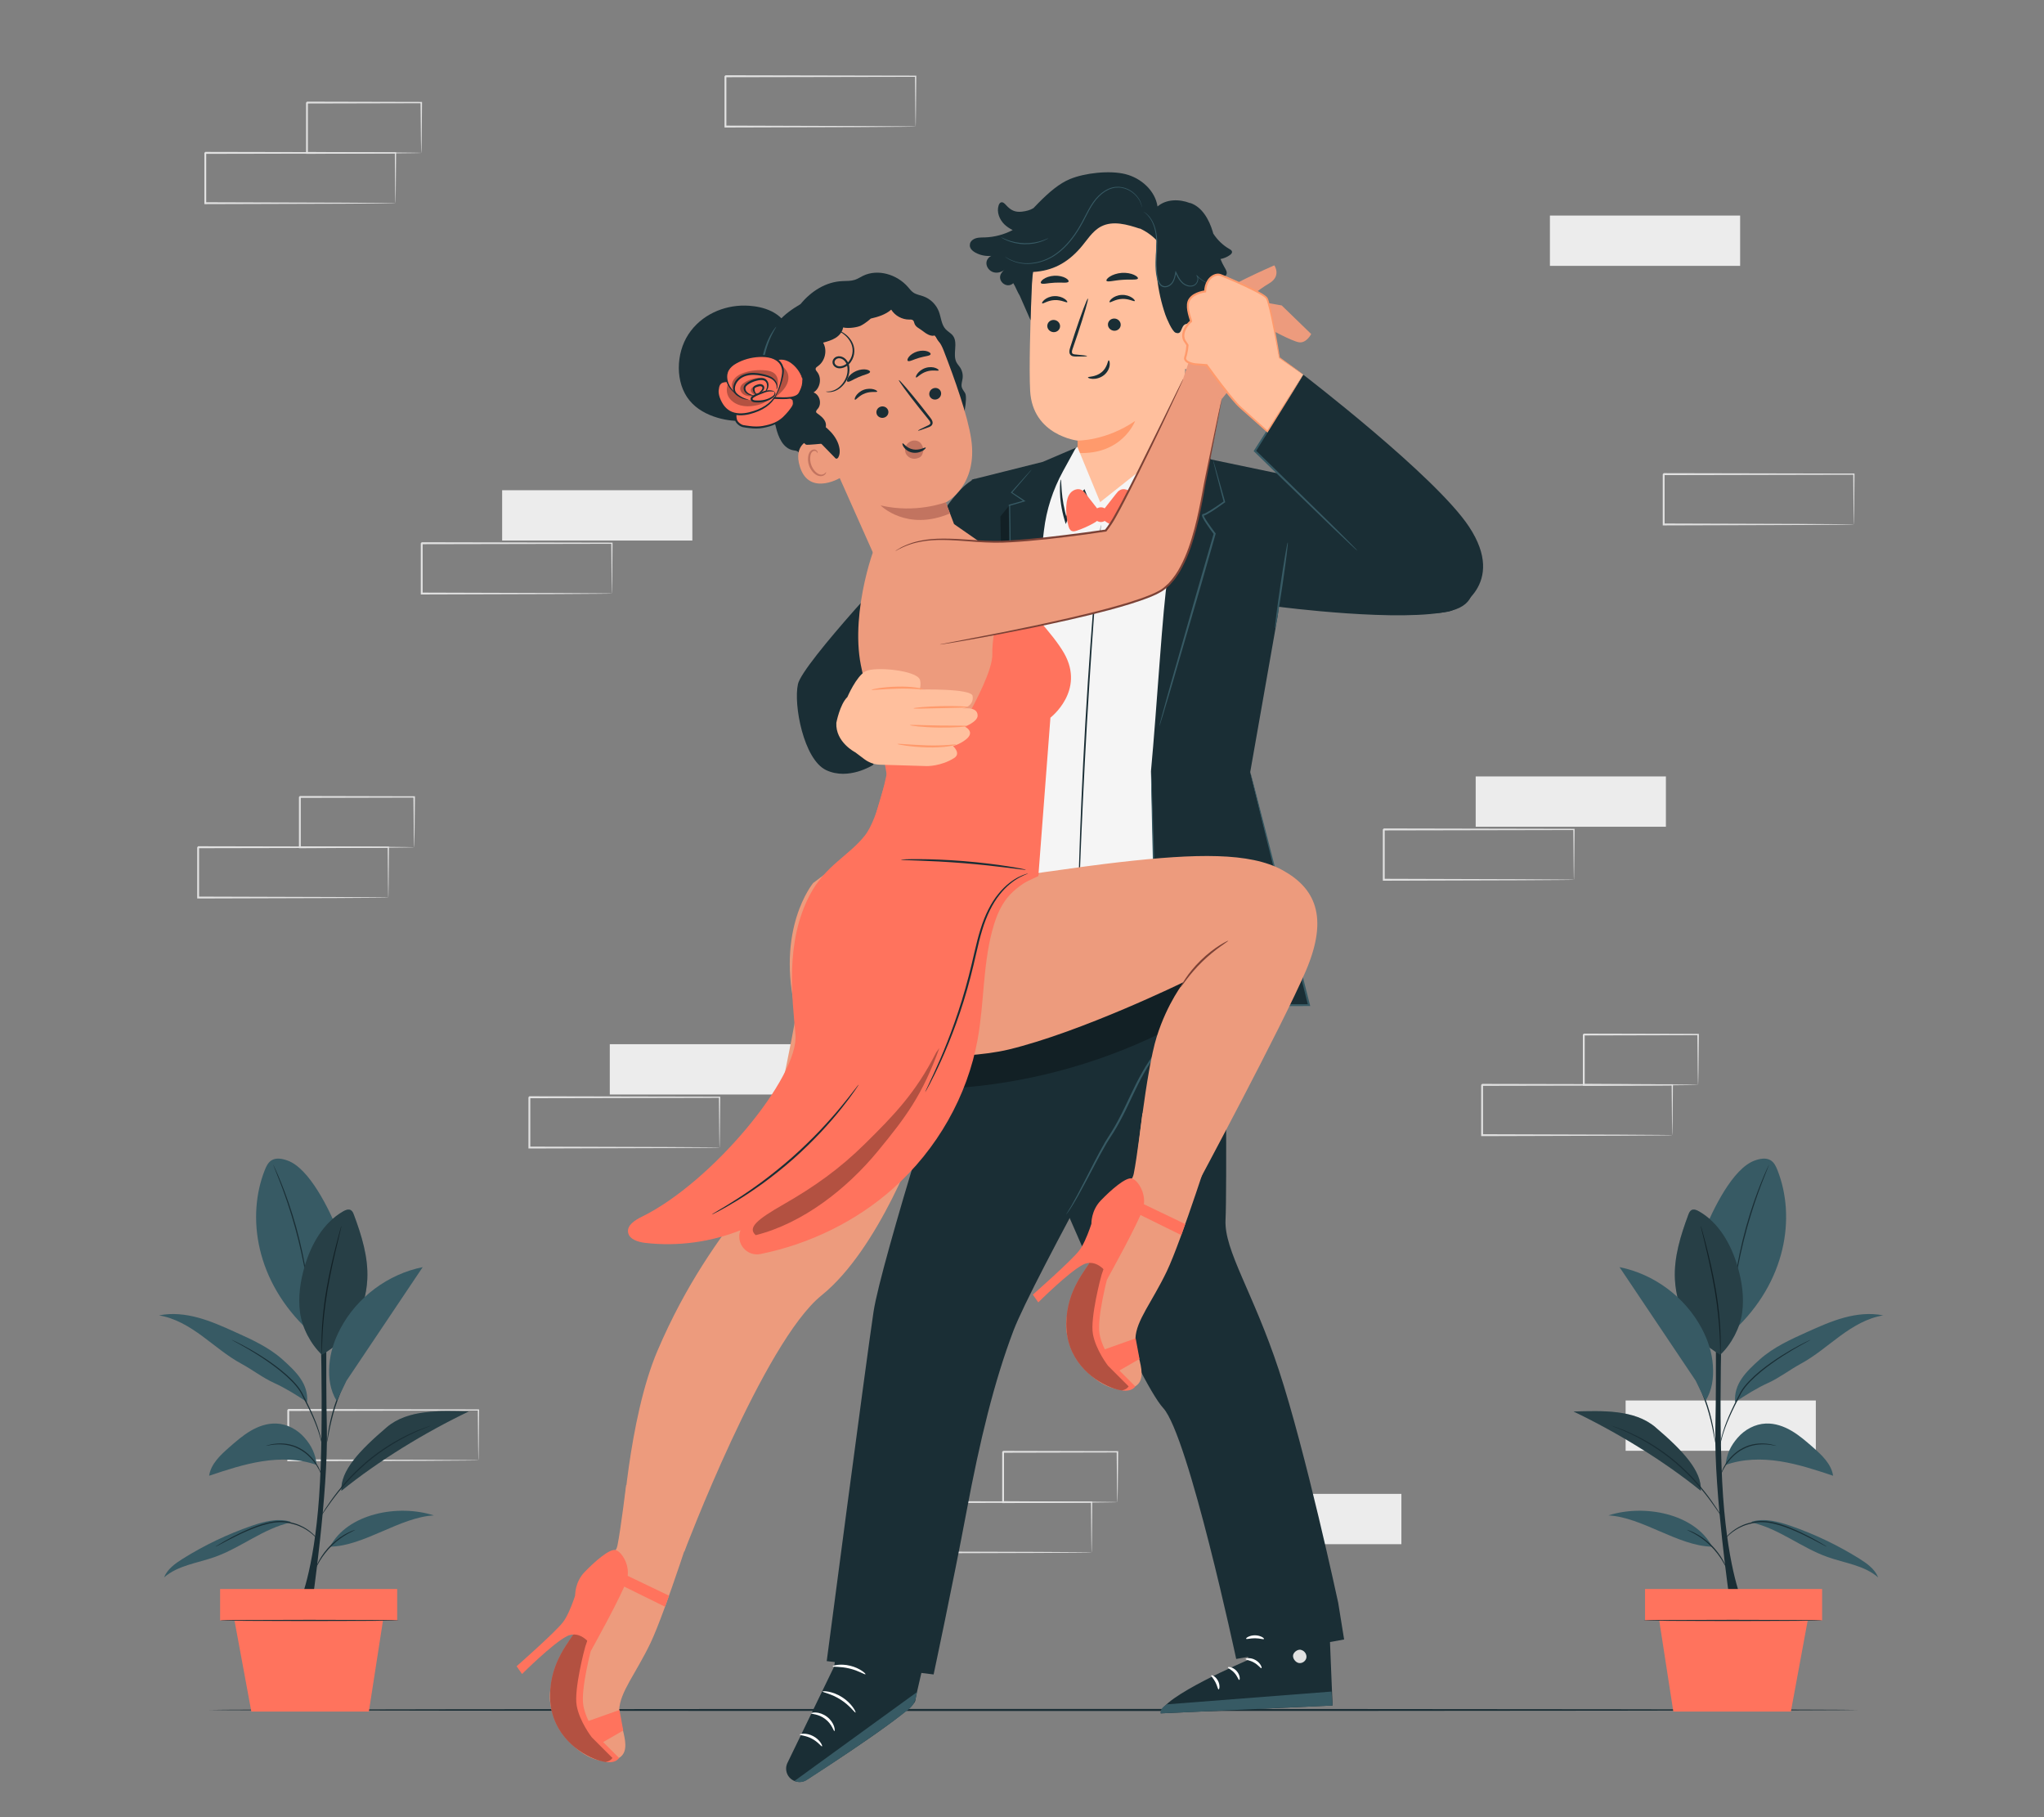 <?xml version="1.0" encoding="UTF-8"?>
<svg id="Layer_2" data-name="Layer 2" xmlns="http://www.w3.org/2000/svg" viewBox="0 0 540 480">
  <rect x="0" y="0" width="540" height="480" fill="#808080" stroke="none"/>
  <defs>
    <style>
      .cls-1 {
        fill: #ff735d;
      }

      .cls-1, .cls-2, .cls-3, .cls-4, .cls-5, .cls-6, .cls-7, .cls-8, .cls-9, .cls-10, .cls-11, .cls-12, .cls-13, .cls-14 {
        stroke-width: 0px;
      }

      .cls-15 {
        opacity: .6;
      }

      .cls-2 {
        fill: #375a64;
      }

      .cls-3 {
        fill: #e1e1e1;
      }

      .cls-4 {
        fill: #ececec;
      }

      .cls-5 {
        fill: #ed9b7d;
      }

      .cls-7 {
        fill: #f5f5f5;
      }

      .cls-8 {
        fill: none;
      }

      .cls-9 {
        fill: #7c4236;
      }

      .cls-10 {
        fill: #1a2e35;
      }

      .cls-11 {
        fill: #fff;
      }

      .cls-16 {
        opacity: .3;
      }

      .cls-12 {
        fill: #c27460;
      }

      .cls-13 {
        fill: #ff9a6c;
      }

      .cls-14 {
        fill: #ffbf9d;
      }
    </style>
  </defs>
  <g id="Layer_2-2" data-name="Layer 2">
    <g>
      <g>
        <g>
          <rect class="cls-4" x="132.66" y="129.49" width="50.25" height="13.29"/>
          <path class="cls-3" d="m161.66,156.78s-.01-.09-.02-.24c0-.18,0-.4-.02-.68,0-.63-.02-1.5-.04-2.62-.02-2.29-.05-5.59-.09-9.75l.16.16c-11.47.02-29.72.06-50.24.1.11-.11-.26.26.25-.26h0v.85s0,.85,0,.85c0,.57,0,1.13,0,1.7,0,1.13,0,2.25,0,3.35,0,2.22,0,4.4,0,6.54l-.25-.25c14.31.05,26.83.09,35.81.11,4.47.03,8.06.05,10.57.07,1.22.01,2.17.02,2.86.03.31,0,.55.01.75.02.17,0,.26.01.26.02,0,0-.07.01-.23.02-.19,0-.42,0-.72.02-.67,0-1.61.02-2.8.03-2.49.02-6.06.04-10.51.07-9.02.03-21.6.07-35.98.11h-.25s0-.25,0-.25c0-2.14,0-4.32,0-6.54,0-1.11,0-2.23,0-3.35,0-.56,0-1.13,0-1.7v-.85s0-.43,0-.43v-.4h0v-.02h0c.51-.52.14-.15.26-.26,20.53.04,38.77.08,50.24.1h.16s0,.16,0,.16c-.04,4.2-.07,7.53-.09,9.85-.02,1.1-.03,1.96-.04,2.58,0,.27-.01.48-.02.65,0,.15-.01.22-.02.21Z"/>
        </g>
        <g>
          <rect class="cls-4" x="389.86" y="205.09" width="50.25" height="13.29"/>
          <path class="cls-3" d="m415.82,232.38s-.01-.09-.02-.24c0-.18,0-.4-.02-.68,0-.63-.02-1.5-.04-2.62-.02-2.29-.05-5.59-.09-9.75l.16.16c-11.47.02-29.72.06-50.24.1.11-.11-.26.26.25-.26h0v.85s0,.85,0,.85c0,.57,0,1.13,0,1.7,0,1.13,0,2.25,0,3.35,0,2.22,0,4.4,0,6.54l-.25-.25c14.31.05,26.83.09,35.81.11,4.47.03,8.06.05,10.57.07,1.22.01,2.17.02,2.86.03.31,0,.55.01.75.02.17,0,.26.01.26.02,0,0-.07.01-.23.02-.19,0-.42,0-.72.02-.67,0-1.61.02-2.8.03-2.49.02-6.06.04-10.51.07-9.02.03-21.6.07-35.98.11h-.25s0-.25,0-.25c0-2.14,0-4.32,0-6.54,0-1.11,0-2.23,0-3.35,0-.56,0-1.13,0-1.7v-.85s0-.43,0-.43v-.4h0v-.02h0c.51-.52.14-.15.26-.26,20.53.04,38.77.08,50.24.1h.16s0,.16,0,.16c-.04,4.2-.07,7.53-.09,9.85-.02,1.1-.03,1.96-.04,2.58,0,.27-.01.48-.02.65,0,.15-.01.22-.02.21Z"/>
        </g>
        <rect class="cls-4" x="409.47" y="56.94" width="50.25" height="13.29"/>
        <rect class="cls-4" x="429.47" y="369.93" width="50.25" height="13.29"/>
        <rect class="cls-4" x="319.98" y="394.6" width="50.25" height="13.29"/>
        <g>
          <rect class="cls-4" x="161.1" y="275.82" width="50.25" height="13.29"/>
          <path class="cls-3" d="m190.1,303.12s-.01-.09-.02-.24c0-.18,0-.4-.02-.68,0-.63-.02-1.5-.04-2.62-.02-2.29-.05-5.59-.09-9.75l.16.16c-11.47.02-29.72.06-50.24.1.11-.11-.26.26.25-.26h0v.85s0,.85,0,.85c0,.57,0,1.13,0,1.7,0,1.13,0,2.25,0,3.35,0,2.22,0,4.4,0,6.54l-.25-.25c14.31.05,26.83.09,35.81.11,4.47.03,8.06.05,10.57.07,1.22.01,2.17.02,2.86.03.31,0,.55.01.75.02.17,0,.26.01.26.02,0,0-.07.01-.23.02-.19,0-.42,0-.72.02-.67,0-1.61.02-2.8.03-2.49.02-6.06.04-10.51.07-9.02.03-21.6.07-35.98.11h-.25s0-.25,0-.25c0-2.14,0-4.32,0-6.54,0-1.11,0-2.23,0-3.35,0-.56,0-1.13,0-1.7v-.85s0-.43,0-.43v-.4h0v-.02h0c.51-.52.14-.15.26-.26,20.53.04,38.77.08,50.24.1h.16s0,.16,0,.16c-.04,4.2-.07,7.53-.09,9.85-.02,1.1-.03,1.96-.04,2.58,0,.27-.01.48-.02.65,0,.15-.01.22-.02.21Z"/>
        </g>
        <g>
          <path class="cls-3" d="m104.48,53.67s-.01-.09-.02-.24c0-.18,0-.4-.02-.68,0-.63-.02-1.5-.04-2.62-.02-2.29-.05-5.59-.09-9.75l.16.16c-11.47.02-29.72.06-50.24.1.11-.11-.26.26.25-.26h0v.42s0,.43,0,.43v.85c0,.57,0,1.13,0,1.7,0,1.13,0,2.25,0,3.35,0,2.22,0,4.4,0,6.54l-.25-.25c14.31.05,26.83.09,35.81.11,4.47.03,8.06.05,10.57.07,1.22.01,2.17.02,2.86.03.31,0,.55.01.75.02.17,0,.26.01.26.02,0,0-.07.01-.23.02-.19,0-.42,0-.72.02-.67,0-1.61.02-2.8.03-2.49.02-6.06.04-10.51.07-9.02.03-21.6.07-35.98.11h-.25s0-.25,0-.25c0-2.14,0-4.32,0-6.54,0-1.11,0-2.23,0-3.35,0-.56,0-1.13,0-1.7v-.85s0-.43,0-.43v-.4h0v-.02h0c.51-.52.14-.15.26-.26,20.53.04,38.77.08,50.24.1h.16s0,.16,0,.16c-.04,4.2-.07,7.53-.09,9.85-.02,1.1-.03,1.96-.04,2.58,0,.27-.01.48-.02.65,0,.15-.01.22-.02.21Z"/>
          <path class="cls-3" d="m111.29,40.38s-.01-.09-.02-.25c0-.19-.01-.42-.02-.7-.01-.65-.03-1.54-.05-2.67-.02-2.33-.06-5.62-.1-9.67l.18.18c-7.82.02-18.46.04-30.19.07-.23.23.31-.31.25-.25h0v.43s0,.44,0,.44v.87c0,.58,0,1.15,0,1.72,0,1.14,0,2.27,0,3.38,0,2.22,0,4.38,0,6.45l-.24-.24c8.72.05,16.22.09,21.6.12,2.65.03,4.78.05,6.29.07.71.01,1.27.02,1.7.03.39.01.6.02.61.03.01.01-.18.02-.55.03-.41,0-.96.02-1.65.03-1.5.02-3.61.04-6.24.07-5.42.03-12.98.07-21.76.12h-.24s0-.24,0-.24c0-2.07,0-4.22,0-6.45,0-1.11,0-2.24,0-3.38,0-.57,0-1.15,0-1.72v-.87s0-.44,0-.44v-.41h0v-.02h0c-.06.05.49-.49.26-.26,11.73.03,22.37.05,30.19.07h.19s0,.18,0,.18c-.04,4.09-.08,7.42-.1,9.78-.02,1.1-.03,1.98-.05,2.62-.01.59-.03.9-.04.89Z"/>
        </g>
        <g>
          <path class="cls-3" d="m441.8,299.85s-.01-.09-.02-.24c0-.18,0-.4-.02-.68,0-.63-.02-1.5-.04-2.62-.02-2.29-.05-5.59-.09-9.75l.16.16c-11.47.02-29.72.06-50.24.1.11-.11-.26.26.25-.26h0v.42s0,.43,0,.43v.85c0,.57,0,1.13,0,1.7,0,1.13,0,2.25,0,3.35,0,2.22,0,4.4,0,6.54l-.25-.25c14.31.05,26.83.09,35.81.11,4.47.03,8.06.05,10.57.07,1.22.01,2.17.02,2.86.03.31,0,.55.01.75.02.17,0,.26.01.26.02,0,0-.07.01-.23.02-.19,0-.42,0-.72.02-.67,0-1.61.02-2.8.03-2.49.02-6.06.04-10.51.07-9.02.03-21.6.07-35.98.11h-.25s0-.25,0-.25c0-2.14,0-4.32,0-6.54,0-1.11,0-2.23,0-3.35,0-.56,0-1.13,0-1.7v-.85s0-.43,0-.43v-.4h0v-.02h0c.51-.52.14-.15.26-.26,20.53.04,38.77.08,50.24.1h.16s0,.16,0,.16c-.04,4.2-.07,7.53-.09,9.85-.02,1.1-.03,1.96-.04,2.58,0,.27-.01.48-.02.65,0,.15-.01.22-.02.21Z"/>
          <path class="cls-3" d="m448.61,286.55s-.01-.09-.02-.25c0-.19-.01-.42-.02-.7-.01-.65-.03-1.54-.05-2.67-.02-2.33-.06-5.62-.1-9.67l.18.18c-7.82.02-18.46.04-30.19.07-.23.23.31-.31.25-.25h0v.43s0,.44,0,.44v.87c0,.58,0,1.15,0,1.72,0,1.14,0,2.27,0,3.38,0,2.22,0,4.38,0,6.45l-.24-.24c8.72.05,16.22.09,21.6.12,2.65.03,4.78.05,6.29.07.71.01,1.27.02,1.7.03.39.01.6.02.61.03.01.01-.18.02-.55.03-.41,0-.96.02-1.65.03-1.5.02-3.61.04-6.24.07-5.42.03-12.98.07-21.76.12h-.24s0-.24,0-.24c0-2.07,0-4.22,0-6.45,0-1.11,0-2.24,0-3.38,0-.57,0-1.15,0-1.72v-.87s0-.44,0-.44v-.41h0v-.02h0c-.06.05.49-.49.26-.26,11.73.03,22.37.05,30.19.07h.19s0,.18,0,.18c-.04,4.09-.08,7.42-.1,9.78-.02,1.1-.03,1.98-.05,2.62-.01.59-.03.9-.04.89Z"/>
        </g>
        <g>
          <path class="cls-3" d="m288.39,410.06s-.01-.09-.02-.24c0-.18,0-.4-.02-.68,0-.63-.02-1.5-.04-2.62-.02-2.29-.05-5.59-.09-9.75l.16.16c-11.47.02-29.72.06-50.24.1.11-.11-.26.26.25-.26h0v.42s0,.43,0,.43v.85c0,.57,0,1.13,0,1.7,0,1.13,0,2.25,0,3.35,0,2.22,0,4.4,0,6.54l-.25-.25c14.31.05,26.83.09,35.81.11,4.47.03,8.06.05,10.57.07,1.22.01,2.17.02,2.86.03.31,0,.55.01.75.02.17,0,.26.01.26.02,0,0-.07.01-.23.02-.19,0-.42,0-.72.02-.67,0-1.61.02-2.8.03-2.49.02-6.06.04-10.51.07-9.02.03-21.6.07-35.98.11h-.25s0-.25,0-.25c0-2.14,0-4.32,0-6.54,0-1.11,0-2.23,0-3.35,0-.56,0-1.13,0-1.7v-.85s0-.43,0-.43v-.4h0v-.02h0c.51-.52.14-.15.26-.26,20.53.04,38.77.08,50.24.1h.16s0,.16,0,.16c-.04,4.2-.07,7.53-.09,9.85-.02,1.1-.03,1.96-.04,2.58,0,.27-.01.48-.02.65,0,.15-.01.22-.02.21Z"/>
          <path class="cls-3" d="m295.2,396.77s-.01-.09-.02-.25c0-.19-.01-.42-.02-.7-.01-.65-.03-1.54-.05-2.67-.02-2.33-.06-5.62-.1-9.67l.18.18c-7.82.02-18.46.04-30.19.07-.23.23.31-.31.25-.25h0v.43s0,.44,0,.44v.87c0,.58,0,1.15,0,1.72,0,1.14,0,2.27,0,3.38,0,2.22,0,4.38,0,6.45l-.24-.24c8.72.05,16.22.09,21.6.12,2.65.03,4.78.05,6.29.07.71.01,1.27.02,1.7.03.39.01.6.02.61.03.01.01-.18.02-.55.03-.41,0-.96.02-1.65.03-1.5.02-3.61.04-6.24.07-5.42.03-12.98.07-21.76.12h-.24s0-.24,0-.24c0-2.07,0-4.22,0-6.45,0-1.11,0-2.24,0-3.38,0-.57,0-1.15,0-1.72v-.87s0-.44,0-.44v-.41h0v-.02h0c-.06.05.49-.49.26-.26,11.73.03,22.37.05,30.19.07h.19s0,.18,0,.18c-.04,4.09-.08,7.42-.1,9.78-.02,1.1-.03,1.98-.05,2.62-.01.59-.03.9-.04.89Z"/>
        </g>
        <g>
          <path class="cls-3" d="m102.59,237.08s-.01-.09-.02-.24c0-.18,0-.4-.02-.68,0-.63-.02-1.5-.04-2.62-.02-2.29-.05-5.59-.09-9.75l.16.16c-11.47.02-29.72.06-50.24.1.11-.11-.26.26.25-.26h0v.42s0,.43,0,.43v.85c0,.57,0,1.13,0,1.7,0,1.13,0,2.25,0,3.35,0,2.22,0,4.4,0,6.54l-.25-.25c14.31.05,26.83.09,35.81.11,4.47.03,8.06.05,10.57.07,1.22.01,2.17.02,2.86.03.31,0,.55.01.75.02.17,0,.26.01.26.02,0,0-.07.01-.23.02-.19,0-.42,0-.72.02-.67,0-1.61.02-2.8.03-2.49.02-6.06.04-10.51.07-9.02.03-21.6.07-35.98.11h-.25s0-.25,0-.25c0-2.14,0-4.32,0-6.54,0-1.11,0-2.23,0-3.35,0-.56,0-1.13,0-1.7v-.85s0-.43,0-.43v-.4h0v-.02h0c.51-.52.14-.15.26-.26,20.53.04,38.77.08,50.24.1h.16s0,.16,0,.16c-.04,4.2-.07,7.53-.09,9.85-.02,1.1-.03,1.96-.04,2.58,0,.27-.01.48-.02.65,0,.15-.01.22-.02.21Z"/>
          <path class="cls-3" d="m109.41,223.79s-.01-.09-.02-.25c0-.19-.01-.42-.02-.7-.01-.65-.03-1.54-.05-2.67-.02-2.33-.06-5.62-.1-9.67l.18.18c-7.82.02-18.46.04-30.19.07-.23.23.31-.31.25-.25h0v.43s0,.44,0,.44v.87c0,.58,0,1.15,0,1.72,0,1.14,0,2.27,0,3.38,0,2.22,0,4.38,0,6.45l-.24-.24c8.72.05,16.22.09,21.6.12,2.65.03,4.78.05,6.29.07.71.01,1.27.02,1.7.03.39.01.6.02.61.03.01.01-.18.02-.55.03-.41,0-.96.02-1.65.03-1.5.02-3.61.04-6.24.07-5.42.03-12.98.07-21.76.12h-.24s0-.24,0-.24c0-2.07,0-4.22,0-6.45,0-1.11,0-2.24,0-3.38,0-.57,0-1.15,0-1.72v-.87s0-.44,0-.44v-.41h0v-.02h0c-.06.05.49-.49.26-.26,11.73.03,22.37.05,30.19.07h.19s0,.18,0,.18c-.04,4.09-.08,7.42-.1,9.78-.02,1.1-.03,1.98-.05,2.62-.01.59-.03.9-.04.89Z"/>
        </g>
        <path class="cls-3" d="m126.4,385.73s-.01-.09-.02-.24c0-.18,0-.4-.02-.68,0-.63-.02-1.5-.04-2.62-.02-2.29-.05-5.59-.09-9.75l.16.16c-11.47.02-29.72.06-50.24.1.11-.11-.26.26.25-.26h0v.42s0,.43,0,.43v.85c0,.57,0,1.13,0,1.7,0,1.13,0,2.25,0,3.35,0,2.22,0,4.4,0,6.54l-.25-.25c14.31.05,26.83.09,35.81.11,4.47.03,8.06.05,10.57.07,1.22.01,2.17.02,2.86.03.31,0,.55.01.75.02.17,0,.26.01.26.02,0,0-.07.01-.23.02-.19,0-.42,0-.72.02-.67,0-1.61.02-2.8.03-2.49.02-6.06.04-10.51.07-9.02.03-21.6.07-35.98.11h-.25s0-.25,0-.25c0-2.14,0-4.32,0-6.54,0-1.11,0-2.23,0-3.35,0-.56,0-1.13,0-1.7v-.85s0-.43,0-.43v-.4h0v-.02h0c.51-.52.14-.15.26-.26,20.53.04,38.77.08,50.24.1h.16s0,.16,0,.16c-.04,4.2-.07,7.53-.09,9.85-.02,1.1-.03,1.96-.04,2.58,0,.27-.01.48-.02.65,0,.15-.01.22-.02.21Z"/>
        <path class="cls-3" d="m489.77,138.53s-.01-.09-.02-.24c0-.18,0-.4-.02-.68,0-.63-.02-1.5-.04-2.62-.02-2.29-.05-5.59-.09-9.75l.16.16c-11.47.02-29.72.06-50.24.1.11-.11-.26.26.25-.26h0v.42s0,.43,0,.43v.85c0,.57,0,1.13,0,1.7,0,1.13,0,2.25,0,3.35,0,2.22,0,4.4,0,6.54l-.25-.25c14.31.05,26.83.09,35.81.11,4.47.03,8.06.05,10.57.07,1.22.01,2.17.02,2.86.03.31,0,.55.01.75.02.17,0,.26.01.26.02,0,0-.07.01-.23.02-.19,0-.42,0-.72.02-.67,0-1.61.02-2.8.03-2.49.02-6.06.04-10.51.07-9.02.03-21.6.07-35.98.11h-.25s0-.25,0-.25c0-2.14,0-4.32,0-6.54,0-1.11,0-2.23,0-3.35,0-.56,0-1.13,0-1.7v-.85s0-.43,0-.43v-.4h0v-.02h0c.51-.52.14-.15.26-.26,20.53.04,38.77.08,50.24.1h.16s0,.16,0,.16c-.04,4.2-.07,7.53-.09,9.85-.02,1.1-.03,1.96-.04,2.58,0,.27-.01.48-.02.65,0,.15-.01.22-.02.21Z"/>
        <path class="cls-3" d="m241.9,33.43s-.01-.09-.02-.24c0-.18,0-.4-.02-.68,0-.63-.02-1.5-.04-2.62-.02-2.29-.05-5.59-.09-9.75l.16.16c-11.47.02-29.72.06-50.24.1.11-.11-.26.26.25-.26h0v.42s0,.43,0,.43v.85c0,.57,0,1.13,0,1.7,0,1.13,0,2.25,0,3.35,0,2.22,0,4.4,0,6.54l-.25-.25c14.31.05,26.83.09,35.81.11,4.47.03,8.06.05,10.57.07,1.22.01,2.17.02,2.86.03.31,0,.55.01.75.02.17,0,.26.01.26.02,0,0-.07.01-.23.02-.19,0-.42,0-.72.02-.67,0-1.61.02-2.8.03-2.49.02-6.06.04-10.51.07-9.02.03-21.6.07-35.98.11h-.25s0-.25,0-.25c0-2.14,0-4.32,0-6.54,0-1.11,0-2.23,0-3.35,0-.56,0-1.13,0-1.7v-.85s0-.43,0-.43v-.4h0v-.02h0c.51-.52.14-.15.26-.26,20.53.04,38.77.08,50.24.1h.16s0,.16,0,.16c-.04,4.2-.07,7.53-.09,9.85-.02,1.1-.03,1.96-.04,2.58,0,.27-.01.48-.02.65,0,.15-.01.22-.02.21Z"/>
        <path class="cls-10" d="m490.87,451.68c0,.15-97.55.27-217.87.27s-217.89-.12-217.89-.27,97.53-.27,217.89-.27,217.87.12,217.87.27Z"/>
        <g>
          <g>
            <path class="cls-10" d="m457.04,423.31s-4.21-28.96-3.86-45.81c.35-16.85-.02-35.81-.02-35.81h1.94s-1.31,33.45.12,53.62c1.43,20.16,5.2,28,5.2,28h-3.37"/>
            <path class="cls-2" d="m469.59,309.1c-.39-.99-.87-2.02-1.77-2.59-1.23-.78-2.85-.46-4.22.03-5.87,2.07-11.06,13.01-13.44,18.76l7.79,26.24c14.05-13.04,16.49-30.14,11.64-42.44Z"/>
            <path class="cls-10" d="m467.37,307.58s-.03.12-.11.34c-.1.25-.23.57-.38.96-.34.83-.82,2.03-1.39,3.52-1.15,2.98-2.61,7.14-3.91,11.84-1.3,4.7-2.2,9.02-2.75,12.16-.28,1.57-.49,2.85-.62,3.73-.07.41-.12.75-.17,1.02-.04.23-.07.35-.08.35-.01,0,0-.13.02-.36.03-.27.06-.61.11-1.02.1-.89.27-2.17.52-3.75.5-3.16,1.36-7.5,2.66-12.21,1.31-4.71,2.81-8.87,4.01-11.83.6-1.48,1.11-2.67,1.49-3.48.18-.38.32-.69.44-.93.1-.21.16-.32.17-.32Z"/>
            <path class="cls-2" d="m454.49,357.83c-7.3-4.03-11.6-11.62-12-19.95-.28-5.82,1.51-11.54,3.54-17,.18-.47.38-.98.82-1.23.61-.35,1.38-.04,1.99.31,5.3,3.02,8.52,8.78,10.23,14.64,1.14,3.9,1.73,8.01,1.2,12.04-.53,4.03-2.83,8.41-5.78,11.2"/>
            <path class="cls-10" d="m454.49,357.83s-.02-.12-.03-.35c0-.27-.01-.6-.02-1.01,0-.87-.04-2.14-.11-3.7-.14-3.12-.55-7.42-1.35-12.12-.81-4.7-1.79-8.91-2.52-11.95-.36-1.49-.65-2.71-.86-3.6-.09-.4-.17-.72-.22-.98-.05-.23-.07-.35-.06-.35.01,0,.05.11.12.33.07.26.17.58.28.97.24.84.57,2.06.96,3.58.78,3.03,1.8,7.24,2.61,11.95.81,4.71,1.18,9.03,1.27,12.17.04,1.57.04,2.83,0,3.71-.02.41-.03.74-.04,1.01-.01.23-.02.35-.04.35Z"/>
            <g class="cls-16">
              <path class="cls-6" d="m454.49,357.83c-7.3-4.03-11.6-11.62-12-19.95-.28-5.82,1.51-11.54,3.54-17,.18-.47.38-.98.82-1.23.61-.35,1.38-.04,1.99.31,5.3,3.02,8.52,8.78,10.23,14.64,1.14,3.9,1.73,8.01,1.2,12.04-.53,4.03-2.83,8.41-5.78,11.2"/>
            </g>
            <path class="cls-2" d="m462.73,402.15c7.18,1.58,13.1,6.64,20.03,9.11,4.59,1.63,9.77,2.21,13.43,5.41-.88-2.22-2.96-3.69-4.98-4.96-5.7-3.56-11.8-6.47-18.15-8.67-3.26-1.13-6.8-2.07-10.12-1.14"/>
            <path class="cls-2" d="m452.34,408.55c-9-.15-18.47-7.8-27.42-8.26,9.37-3.03,22.79-.55,27.42,8.26"/>
            <path class="cls-2" d="m455.86,386.97c4.57-1.65,9.58-1.72,14.38-.98,4.8.75,9.43,2.28,14.04,3.82-.46-3.12-2.99-5.47-5.36-7.55-1.79-1.56-3.59-3.14-5.64-4.33-2.05-1.2-4.39-2.01-6.76-1.91-2.86.12-5.59,1.6-7.46,3.76-1.88,2.16-2.89,4.34-3.2,7.19"/>
            <path class="cls-2" d="m437.39,377.03c-5.66-4.83-14.24-4.36-21.68-4.19,11.44,5.47,23.77,12.97,33.63,20.96.3-5.26-4.79-10.66-11.95-16.76Z"/>
            <g class="cls-16">
              <path class="cls-6" d="m437.39,377.03c-5.66-4.83-14.24-4.36-21.68-4.19,11.44,5.47,23.77,12.97,33.63,20.96.3-5.26-4.79-10.66-11.95-16.76Z"/>
            </g>
            <path class="cls-2" d="m458.4,370.36c2.85-1.9,5.73-3.71,8.71-5.06,2.98-1.35,5.76-3.51,8.64-5.07,3.73-2.02,6.97-4.83,10.39-7.34,3.43-2.51,7.19-4.77,11.38-5.43-3.42-.71-6.99-.32-10.36.6-3.37.92-6.57,2.36-9.75,3.79-4.42,1.99-8.91,4.03-12.52,7.26-3.61,3.23-6.87,6.42-6.49,11.25"/>
            <path class="cls-10" d="m482.59,408.55s-.1-.03-.28-.12c-.21-.11-.47-.24-.79-.41-.68-.36-1.65-.89-2.87-1.51-.61-.32-1.28-.65-2.01-1-.72-.36-1.51-.71-2.34-1.07-1.66-.71-3.52-1.45-5.54-1.93-2.02-.5-4.03-.6-5.77-.15-.88.21-1.71.42-2.45.73-.74.3-1.4.65-1.97,1.01-1.15.73-1.96,1.49-2.48,2.05-.52.56-.77.9-.8.88,0,0,.05-.1.16-.26.11-.17.29-.41.54-.7.5-.59,1.29-1.39,2.45-2.16.58-.38,1.24-.75,2-1.07.75-.33,1.6-.55,2.48-.77,1.78-.49,3.87-.38,5.91.12,2.05.49,3.92,1.24,5.58,1.97.83.37,1.62.73,2.33,1.1.73.35,1.39.7,2,1.03,1.21.64,2.17,1.21,2.83,1.6.3.18.55.34.76.46.17.11.26.17.25.18Z"/>
            <path class="cls-10" d="m445.63,404.09s.21.04.56.16c.36.12.86.34,1.47.64,1.21.6,2.8,1.62,4.3,3.05,1.49,1.44,2.57,2.99,3.22,4.17.32.59.56,1.09.7,1.44.14.35.21.55.19.56-.05.02-.39-.74-1.08-1.88-.69-1.14-1.78-2.64-3.24-4.06-1.47-1.41-3.01-2.44-4.18-3.08-1.17-.64-1.94-.95-1.92-1Z"/>
            <path class="cls-10" d="m425.73,376.58s.14.03.38.11c.28.1.64.23,1.08.38.48.18,1.05.39,1.7.63.66.25,1.38.61,2.2.97,3.24,1.47,7.55,3.94,11.71,7.46,2.05,1.79,3.91,3.6,5.46,5.38,1.55,1.78,2.86,3.45,3.88,4.91,1.03,1.45,1.81,2.67,2.34,3.51.25.4.46.72.62.96.14.22.21.34.2.35,0,0-.1-.1-.25-.31-.16-.21-.39-.52-.67-.93-.57-.82-1.37-2.01-2.42-3.44-1.04-1.44-2.36-3.09-3.91-4.85-1.56-1.76-3.41-3.55-5.45-5.33-4.14-3.49-8.4-5.98-11.6-7.5-.81-.37-1.52-.75-2.17-1.01-.64-.26-1.21-.49-1.68-.68-.43-.18-.78-.33-1.06-.44-.24-.1-.37-.16-.36-.17Z"/>
            <path class="cls-10" d="m469.35,381.91s-.26-.01-.72-.09c-.25-.05-.52-.1-.83-.15-.32-.06-.7-.06-1.1-.11-1.62-.12-3.97.02-6.18,1.22-1.11.56-2.05,1.32-2.81,2.09-.78.76-1.36,1.55-1.81,2.24-.9,1.38-1.18,2.38-1.24,2.36-.02,0,.03-.26.18-.7.17-.44.42-1.07.86-1.78.43-.72,1.01-1.54,1.79-2.32.77-.79,1.73-1.58,2.87-2.16,2.28-1.24,4.72-1.34,6.35-1.16.41.06.79.08,1.12.16.3.08.58.15.82.21.45.12.7.19.69.21Z"/>
            <path class="cls-10" d="m478.4,353.86s-.11.08-.34.21c-.26.14-.59.32-1,.55-.87.47-2.13,1.16-3.65,2.06-1.52.91-3.31,2.03-5.21,3.39-1.9,1.36-3.94,2.95-5.82,4.87-.93.97-1.78,1.98-2.38,3.08-.59,1.13-1.15,2.23-1.67,3.28-1.04,2.1-1.89,4.03-2.5,5.69-.61,1.66-.99,3.04-1.22,4.01-.23.96-.31,1.51-.34,1.5-.01,0,0-.14.04-.4.03-.26.09-.64.19-1.13.19-.98.54-2.38,1.12-4.06.59-1.68,1.42-3.63,2.45-5.74.51-1.06,1.07-2.16,1.66-3.29.62-1.15,1.49-2.18,2.43-3.16,1.9-1.95,3.96-3.54,5.88-4.89,1.92-1.35,3.73-2.46,5.27-3.35,1.55-.88,2.82-1.54,3.71-1.98.42-.2.77-.37,1.03-.49.24-.11.36-.16.37-.15Z"/>
            <path class="cls-10" d="m453.17,381.1s-.08-.27-.18-.76c-.11-.56-.24-1.25-.39-2.08-.34-1.75-.87-4.16-1.7-6.75-.83-2.59-1.83-4.85-2.57-6.47-.35-.77-.64-1.41-.88-1.93-.2-.46-.31-.71-.29-.72.02,0,.16.23.4.67.24.44.57,1.08.97,1.88.79,1.6,1.84,3.86,2.67,6.47.84,2.61,1.33,5.04,1.62,6.81.14.88.24,1.6.29,2.1.06.5.08.77.05.78Z"/>
            <path class="cls-2" d="m452.52,360.63c-.23-3.4-1.33-6.7-2.93-9.71-4.37-8.26-12.57-14.38-21.73-16.21,6.71,10,13.41,19.99,20.12,29.99l2.6,5.35c1.77-2.91,2.17-6.02,1.94-9.42Z"/>
          </g>
          <g>
            <rect class="cls-1" x="434.6" y="419.73" width="46.78" height="8.29"/>
            <polygon class="cls-1" points="438.09 426.37 442.07 452.1 473.13 452.1 477.88 426.37 438.09 426.37"/>
            <path class="cls-10" d="m481.35,428.03c0,.09-10.55.16-23.57.16s-23.57-.07-23.57-.16,10.55-.16,23.57-.16,23.57.07,23.57.16Z"/>
          </g>
        </g>
        <g>
          <g>
            <path class="cls-10" d="m82.49,423.31s4.21-28.96,3.86-45.81c-.35-16.85.02-35.81.02-35.81h-1.94s1.31,33.45-.12,53.62c-1.43,20.16-5.2,28-5.2,28h3.37"/>
            <path class="cls-2" d="m69.94,309.1c.39-.99.87-2.02,1.77-2.59,1.23-.78,2.85-.46,4.22.03,5.87,2.07,11.06,13.01,13.44,18.76l-7.79,26.24c-14.05-13.04-16.49-30.14-11.64-42.44Z"/>
            <path class="cls-10" d="m72.16,307.58s.03.12.11.34c.1.25.23.57.38.96.34.83.82,2.03,1.39,3.52,1.15,2.98,2.61,7.14,3.91,11.84,1.3,4.7,2.2,9.02,2.75,12.16.28,1.57.49,2.85.62,3.73.07.41.12.75.17,1.02.04.23.07.35.08.35.01,0,0-.13-.02-.36-.03-.27-.06-.61-.11-1.02-.1-.89-.27-2.17-.52-3.75-.5-3.16-1.36-7.5-2.66-12.21-1.31-4.71-2.81-8.87-4.01-11.83-.6-1.48-1.11-2.67-1.49-3.48-.18-.38-.32-.69-.44-.93-.1-.21-.16-.32-.17-.32Z"/>
            <path class="cls-2" d="m85.04,357.83c7.3-4.03,11.6-11.62,12-19.95.28-5.82-1.51-11.54-3.54-17-.18-.47-.38-.98-.82-1.23-.61-.35-1.38-.04-1.99.31-5.3,3.02-8.52,8.78-10.23,14.64-1.14,3.9-1.73,8.01-1.2,12.04.53,4.03,2.83,8.41,5.78,11.2"/>
            <path class="cls-10" d="m85.04,357.83s.02-.12.03-.35c0-.27.01-.6.02-1.01,0-.87.04-2.14.11-3.7.14-3.12.55-7.42,1.35-12.12.81-4.7,1.79-8.91,2.52-11.95.36-1.49.65-2.71.86-3.6.09-.4.17-.72.22-.98.05-.23.07-.35.06-.35s-.05.11-.12.33c-.07.26-.17.58-.28.97-.24.84-.57,2.06-.96,3.58-.78,3.03-1.8,7.24-2.61,11.95-.81,4.71-1.18,9.03-1.27,12.17-.04,1.57-.04,2.83,0,3.71.02.41.03.74.04,1.01.01.23.02.35.04.35Z"/>
            <g class="cls-16">
              <path class="cls-6" d="m85.04,357.83c7.3-4.03,11.6-11.62,12-19.95.28-5.82-1.51-11.54-3.54-17-.18-.47-.38-.98-.82-1.23-.61-.35-1.38-.04-1.99.31-5.3,3.02-8.52,8.78-10.23,14.64-1.14,3.9-1.73,8.01-1.2,12.04.53,4.03,2.83,8.41,5.78,11.2"/>
            </g>
            <path class="cls-2" d="m76.8,402.15c-7.18,1.58-13.1,6.64-20.03,9.11-4.59,1.63-9.77,2.21-13.43,5.41.88-2.22,2.96-3.69,4.98-4.96,5.7-3.56,11.8-6.47,18.15-8.67,3.26-1.13,6.8-2.07,10.12-1.14"/>
            <path class="cls-2" d="m87.19,408.55c9-.15,18.47-7.8,27.42-8.26-9.37-3.03-22.79-.55-27.42,8.26"/>
            <path class="cls-2" d="m83.67,386.97c-4.57-1.65-9.58-1.72-14.38-.98-4.8.75-9.43,2.28-14.04,3.82.46-3.12,2.99-5.47,5.36-7.55,1.79-1.56,3.59-3.14,5.64-4.33,2.05-1.2,4.39-2.01,6.76-1.91,2.86.12,5.59,1.6,7.46,3.76,1.88,2.16,2.89,4.34,3.2,7.19"/>
            <path class="cls-2" d="m102.14,377.03c5.66-4.83,14.24-4.36,21.68-4.19-11.44,5.47-23.77,12.97-33.63,20.96-.3-5.26,4.79-10.66,11.95-16.76Z"/>
            <g class="cls-16">
              <path class="cls-6" d="m102.14,377.03c5.66-4.83,14.24-4.36,21.68-4.19-11.44,5.47-23.77,12.97-33.63,20.96-.3-5.26,4.79-10.66,11.95-16.76Z"/>
            </g>
            <path class="cls-2" d="m81.13,370.36c-2.85-1.9-5.73-3.71-8.71-5.06-2.98-1.35-5.76-3.51-8.64-5.07-3.73-2.02-6.97-4.83-10.39-7.34-3.43-2.51-7.19-4.77-11.38-5.43,3.42-.71,6.99-.32,10.36.6,3.37.92,6.57,2.36,9.75,3.79,4.42,1.99,8.91,4.03,12.52,7.26,3.61,3.23,6.88,6.42,6.49,11.25"/>
            <path class="cls-10" d="m56.94,408.55s.1-.03.28-.12c.21-.11.47-.24.79-.41.68-.36,1.65-.89,2.87-1.51.61-.32,1.28-.65,2.01-1,.72-.36,1.51-.71,2.34-1.07,1.66-.71,3.52-1.45,5.54-1.93,2.02-.5,4.03-.6,5.77-.15.88.21,1.71.42,2.45.73.74.3,1.4.65,1.97,1.01,1.15.73,1.96,1.49,2.48,2.05.52.56.77.9.8.88,0,0-.05-.1-.16-.26-.11-.17-.29-.41-.54-.7-.5-.59-1.29-1.39-2.45-2.16-.58-.38-1.24-.75-2-1.07-.75-.33-1.6-.55-2.48-.77-1.78-.49-3.87-.38-5.91.12-2.05.49-3.92,1.24-5.58,1.97-.83.37-1.62.73-2.33,1.1-.73.35-1.39.7-2,1.03-1.21.64-2.17,1.21-2.83,1.6-.3.18-.55.34-.76.46-.17.11-.26.17-.25.18Z"/>
            <path class="cls-10" d="m93.9,404.09s-.21.04-.56.16c-.36.12-.86.34-1.47.64-1.21.6-2.8,1.62-4.3,3.05-1.49,1.44-2.57,2.99-3.22,4.17-.32.59-.56,1.09-.7,1.44-.14.35-.21.55-.19.56.05.02.39-.74,1.08-1.88.69-1.14,1.78-2.64,3.24-4.06,1.47-1.41,3.01-2.44,4.18-3.08,1.17-.64,1.94-.95,1.92-1Z"/>
            <path class="cls-10" d="m113.8,376.58s-.14.03-.38.11c-.28.1-.64.23-1.08.38-.48.18-1.05.39-1.7.63-.66.25-1.38.61-2.2.97-3.24,1.47-7.55,3.94-11.71,7.46-2.05,1.79-3.91,3.6-5.46,5.38-1.55,1.78-2.86,3.45-3.88,4.91-1.03,1.45-1.81,2.67-2.34,3.51-.25.4-.46.72-.62.96-.14.22-.21.34-.2.35s.1-.1.25-.31c.16-.21.39-.52.67-.93.57-.82,1.37-2.01,2.42-3.44,1.04-1.44,2.36-3.09,3.91-4.85,1.56-1.76,3.41-3.55,5.45-5.33,4.14-3.49,8.4-5.98,11.6-7.5.81-.37,1.52-.75,2.17-1.01.64-.26,1.21-.49,1.68-.68.43-.18.78-.33,1.06-.44.24-.1.37-.16.36-.17Z"/>
            <path class="cls-10" d="m70.17,381.91s.26-.01.72-.09c.25-.05.52-.1.83-.15.32-.06.7-.06,1.1-.11,1.62-.12,3.97.02,6.18,1.22,1.11.56,2.05,1.32,2.81,2.09.78.76,1.36,1.55,1.81,2.24.9,1.38,1.18,2.38,1.24,2.36.02,0-.03-.26-.18-.7-.17-.44-.42-1.07-.86-1.78-.43-.72-1.01-1.54-1.79-2.32-.77-.79-1.73-1.58-2.87-2.16-2.28-1.24-4.72-1.34-6.35-1.16-.41.06-.79.08-1.12.16-.3.08-.58.15-.82.21-.45.12-.7.19-.69.21Z"/>
            <path class="cls-10" d="m61.13,353.86s.11.08.34.21c.26.14.59.32,1,.55.87.47,2.13,1.16,3.65,2.06,1.52.91,3.31,2.03,5.21,3.39,1.9,1.36,3.94,2.95,5.82,4.87.93.97,1.78,1.98,2.38,3.08.59,1.13,1.15,2.23,1.67,3.28,1.04,2.1,1.89,4.03,2.5,5.69.61,1.66.99,3.04,1.22,4.01.23.96.31,1.51.34,1.5.01,0,0-.14-.04-.4-.03-.26-.09-.64-.19-1.13-.19-.98-.54-2.38-1.12-4.06-.59-1.68-1.42-3.63-2.45-5.74-.51-1.06-1.07-2.16-1.66-3.29-.62-1.15-1.49-2.18-2.43-3.16-1.9-1.95-3.96-3.54-5.88-4.89-1.92-1.35-3.73-2.46-5.27-3.35-1.55-.88-2.82-1.54-3.71-1.98-.42-.2-.77-.37-1.03-.49-.24-.11-.36-.16-.37-.15Z"/>
            <path class="cls-10" d="m86.36,381.1s.08-.27.18-.76c.11-.56.24-1.25.39-2.08.34-1.75.87-4.16,1.7-6.75.83-2.59,1.83-4.85,2.57-6.47.35-.77.64-1.41.88-1.93.2-.46.31-.71.29-.72s-.16.23-.4.67c-.24.44-.57,1.08-.97,1.88-.79,1.6-1.84,3.86-2.67,6.47-.84,2.61-1.33,5.04-1.62,6.81-.14.88-.24,1.6-.29,2.1-.06.5-.08.77-.06.78Z"/>
            <path class="cls-2" d="m87.01,360.63c.23-3.4,1.33-6.7,2.93-9.71,4.37-8.26,12.57-14.38,21.73-16.21-6.71,10-13.41,19.99-20.12,29.99l-2.6,5.35c-1.77-2.91-2.17-6.02-1.94-9.42Z"/>
          </g>
          <g>
            <rect class="cls-1" x="58.15" y="419.73" width="46.78" height="8.29" transform="translate(163.08 847.75) rotate(180)"/>
            <polygon class="cls-1" points="101.44 426.37 97.45 452.1 66.4 452.1 61.64 426.37 101.44 426.37"/>
            <path class="cls-10" d="m58.18,428.03c0,.09,10.55.16,23.57.16s23.57-.07,23.57-.16-10.55-.16-23.57-.16-23.57.07-23.57.16Z"/>
          </g>
        </g>
        <g>
          <g>
            <path class="cls-10" d="m226.15,406.53l-5.81,33.75-12.3,25.37c-.89,1.83-.04,4.03,1.85,4.79h0c1.06.43,2.24.32,3.2-.3,6.09-3.91,28.43-18.42,28.72-20.92.33-2.89,8.5-35.19,8.5-35.19l-24.15-7.5Z"/>
            <path class="cls-2" d="m209.88,470.44l32.37-23.48-.28,1.42c-.24,1.23-.91,2.34-1.89,3.12-2.63,2.09-10,7.7-26.9,18.66-.98.64-2.23.74-3.3.27h0Z"/>
            <g class="cls-15">
              <path class="cls-11" d="m237.47,434.76c-.96.42-1.48,1.64-1.1,2.61.38.97,1.61,1.52,2.58,1.12.96-.4,1.64-1.85,1.15-2.77-.48-.92-1.97-1.48-2.81-.86"/>
            </g>
            <path class="cls-11" d="m220.44,457.26c-.21.06-.62-1.85-2.43-3.19-1.77-1.39-3.72-1.28-3.72-1.5-.01-.09.46-.27,1.27-.22.8.04,1.92.37,2.91,1.12.99.75,1.61,1.74,1.86,2.5.26.77.21,1.27.12,1.29Z"/>
            <path class="cls-11" d="m217.17,461.29c-.19.11-1.05-1.19-2.69-2.03-1.62-.88-3.19-.85-3.2-1.07-.06-.19,1.69-.59,3.55.4,1.86.97,2.54,2.64,2.34,2.69Z"/>
            <path class="cls-11" d="m226.03,452.36c-.19.13-1.51-1.88-3.95-3.41-2.41-1.57-4.79-1.91-4.76-2.14-.02-.19,2.57-.17,5.16,1.5,2.61,1.65,3.72,3.98,3.54,4.05Z"/>
            <path class="cls-11" d="m228.65,442.25c-.13.18-1.83-.96-4.23-1.52-2.39-.59-4.43-.36-4.46-.58-.06-.18,2.06-.79,4.64-.15,2.58.61,4.19,2.11,4.06,2.25Z"/>
            <path class="cls-11" d="m230.61,432.38c-.14.17-1.79-1.31-4.36-1.7-2.57-.44-4.6.46-4.68.25-.04-.08.41-.43,1.27-.73.86-.3,2.14-.48,3.52-.26,1.38.22,2.55.8,3.27,1.35.73.55,1.04,1.02.98,1.09Z"/>
          </g>
          <g>
            <g>
              <g>
                <path class="cls-14" d="m312.74,126.48l.6-49.55c.55-12.32-6.16-22.91-18.49-23.12l-1.14.05c-11.48.47-20.67,9.68-21.12,21.16-.42,10.68-.74,22.49-.44,28.2.63,11.82,12.54,13.17,12.54,13.17.03,0,.07,7.19.07,10.67l-2.78,8.11,9.73-2.37,21.03-6.31Z"/>
                <path class="cls-13" d="m284.68,116.38s7.47.13,15.21-5.19c0,0-3.34,9.04-15.18,8.46l-.03-3.28Z"/>
                <path class="cls-10" d="m276.68,86.1c0,.89.77,1.62,1.7,1.64.93.01,1.68-.7,1.68-1.59,0-.89-.77-1.63-1.7-1.64-.93-.01-1.68.7-1.68,1.6Z"/>
                <path class="cls-10" d="m275.32,80.13c.22.21,1.46-.79,3.28-.86,1.81-.1,3.19.78,3.37.55.09-.1-.14-.49-.73-.89-.59-.4-1.58-.77-2.71-.71-1.13.05-2.07.51-2.6.96-.54.45-.71.86-.61.95Z"/>
                <path class="cls-10" d="m292.7,85.73c0,.89.77,1.62,1.7,1.64.93.01,1.68-.7,1.68-1.59,0-.89-.77-1.63-1.7-1.64-.93-.01-1.68.7-1.68,1.6Z"/>
                <path class="cls-10" d="m293.14,79.82c.22.21,1.46-.79,3.28-.86,1.81-.1,3.19.78,3.37.55.09-.1-.14-.49-.74-.89-.59-.4-1.58-.77-2.71-.72-1.13.05-2.07.51-2.6.96-.54.45-.71.86-.61.95Z"/>
                <path class="cls-10" d="m287.2,94.05c0-.1-1.13-.25-2.97-.41-.47-.03-.91-.1-1-.42-.12-.33.05-.84.25-1.39.39-1.14.8-2.34,1.23-3.59,1.7-5.11,2.91-9.3,2.7-9.37-.21-.07-1.75,4.02-3.45,9.13-.41,1.26-.8,2.46-1.17,3.61-.15.53-.43,1.15-.17,1.83.14.34.49.58.79.65.3.08.56.07.79.08,1.85.02,2.99-.02,2.99-.12Z"/>
                <path class="cls-10" d="m292.32,74.16c.27.45,2.01-.11,4.15-.24,2.14-.18,3.95.12,4.15-.36.09-.23-.29-.63-1.07-.98-.76-.34-1.93-.59-3.21-.5-1.28.1-2.4.51-3.11.96-.71.45-1.03.91-.91,1.12Z"/>
                <path class="cls-10" d="m275.01,74.8c.39.4,1.86-.06,3.64-.13,1.78-.12,3.29.19,3.63-.25.15-.21-.1-.62-.77-.99-.66-.37-1.75-.66-2.98-.6-1.22.07-2.27.47-2.88.91-.62.44-.81.87-.64,1.07Z"/>
                <path class="cls-14" d="m312.74,85.72c.2-.1,8.02-2.74,8.1,5.36.08,8.09-8.07,6.5-8.08,6.27-.02-.23-.02-11.62-.02-11.62Z"/>
                <path class="cls-13" d="m315.2,94.26s.14.1.38.2c.23.1.63.17,1.05.01.85-.32,1.56-1.69,1.59-3.15.01-.74-.15-1.44-.41-2.01-.25-.59-.64-1-1.07-1.07-.43-.09-.73.17-.83.39-.11.23-.05.39-.1.4-.02.02-.17-.13-.11-.47.03-.16.12-.35.31-.51.19-.16.48-.24.78-.21.62.04,1.19.61,1.48,1.24.33.64.53,1.42.51,2.25-.04,1.63-.86,3.17-2.02,3.51-.57.15-1.04-.01-1.29-.2-.25-.2-.3-.38-.27-.39Z"/>
                <path class="cls-10" d="m292.91,95.18c-.28-.02-.29,1.84-1.89,3.15-1.59,1.32-3.57,1.1-3.59,1.36-.03.12.44.36,1.28.39.82.03,2.02-.23,3-1.03.97-.81,1.4-1.88,1.46-2.64.07-.78-.13-1.24-.26-1.23Z"/>
              </g>
              <g>
                <path class="cls-10" d="m256.25,64.37c.12-.48.47-.87.89-1.13.92-.56,1.99-.5,3.02-.53,2.57-.07,5.11-.76,7.38-1.94-.8-.4-1.55-.88-2.19-1.5-1.32-1.29-2.1-3.28-1.52-5.03.11-.33.3-.68.63-.78.52-.17.99.34,1.36.75,1.22,1.33,2.34,1.9,4.14,1.7,1.12-.13,2.19-.39,3.07-.94.03-.04.07-.08.1-.11.42-.44.82-.86,1.22-1.26,0,0,0,0,0,0h0c3.01-3.05,5.61-5.17,8.29-6.29,3.93-1.64,10.53-2.36,14.67-1.32,4.13,1.03,7.87,4.34,8.49,8.55,2.29-1.98,5.76-2,8.58-.9l.07-.03c3.15,1.08,4.97,4.37,5.93,7.56.05.17.1.35.15.53,1.08,1.67,2.54,3.09,4.26,4.07.31.17.65.39.7.73.04.34-.25.63-.53.84-.75.55-1.62.91-2.52,1.08.3.76.64,1.49,1.06,2.19.36.6.79,1.31.49,1.93-.23.48-.84.69-1.38.62-.53-.07-1.01-.36-1.47-.64.36.83.72,1.67,1.08,2.5-1.13.21-2.31.13-3.41-.19-.63,3-1.07,8.54-1.82,10.57-2.15.06-2.67-.17-3.75.21-1.4.48-.83,2.96-2.67,2.27-.93-.35-2.4-3.85-2.72-4.79-2.13-6.25-2.89-12.97-2.22-19.54-1.31-1.37-2.89-2.48-4.63-3.26l.14.12c-3.32-1.11-7.08-2.2-10.2-.61-2.42,1.23-3.82,3.78-5.62,5.81-3.41,3.86-7.29,5.95-12.43,6.23-.42,3.58-.49,9.42-.63,12.76l-2.92-6.64v.03c-.24-.39-.43-.78-.62-1.17l-.06-.12h0c-.3-.65-.58-1.28-.96-1.9-.01,0-.02.02-.03.03-1.79,1.61-4.48-.79-3.08-2.75.28-.39.61-.74,1-1.02-.82.78-2.04,1.17-3.13.85-1.09-.32-1.94-1.41-1.86-2.54.06-.77.6-1.47,1.29-1.78-1.46.13-2.95-.17-4.23-.88-.84-.47-1.67-1.24-1.4-2.29Z"/>
                <path class="cls-2" d="m302.08,55.91s.5.31,1.2,1.07c.69.76,1.48,2.09,1.86,3.91.2.9.33,1.92.34,3.01.02,1.09-.06,2.26-.13,3.49-.07,1.23-.14,2.53-.04,3.89.05.67.14,1.36.29,2.05.16.67.34,1.4.86,1.98.41.47,1.09.67,1.68.54.59-.11,1.11-.43,1.49-.87.75-.9.93-2.03,1.11-3.02l-.25.03c.42.89.84,1.77,1.47,2.47.62.7,1.46,1.16,2.32,1.23.43.03.86-.04,1.22-.23.37-.19.64-.5.82-.83.17-.33.26-.7.24-1.05-.02-.35-.17-.68-.39-.92l-.12.11c.93,1.03,1.9,1.58,2.57,1.88.34.15.61.24.79.3.18.05.28.07.28.07,0,0-.09-.04-.27-.11-.18-.07-.44-.17-.77-.34-.65-.32-1.59-.89-2.48-1.91l-.12.11c.4.42.43,1.16.1,1.76-.17.3-.42.57-.74.73-.32.16-.72.23-1.1.19-.79-.07-1.58-.5-2.15-1.17-.59-.67-1-1.52-1.42-2.41l-.17-.38-.07.41c-.18.99-.37,2.08-1.05,2.89-.34.39-.82.68-1.34.78-.52.11-1.07-.06-1.43-.46-.45-.5-.64-1.19-.79-1.85-.15-.67-.24-1.34-.29-2-.1-1.33-.03-2.62.03-3.85.06-1.23.13-2.41.1-3.51-.02-1.1-.16-2.13-.38-3.05-.41-1.84-1.24-3.19-1.97-3.94-.74-.76-1.28-1-1.28-1Z"/>
                <path class="cls-2" d="m265.57,67.85s.03.03.1.08c.08.06.18.13.3.21.13.1.3.21.51.32.21.12.44.25.73.37,1.11.51,2.88,1.01,5.08.85,2.18-.15,4.8-.95,7.12-2.72,2.35-1.73,4.4-4.26,6.06-7.15.85-1.44,1.53-2.92,2.29-4.29.75-1.37,1.59-2.63,2.61-3.64,1.01-1.01,2.18-1.76,3.39-2.11.6-.19,1.21-.23,1.8-.23.58.02,1.14.14,1.65.3,1.03.33,1.86.89,2.49,1.46.63.58,1.06,1.19,1.36,1.72.55,1.08.59,1.78.63,1.77,0,0,0-.04-.01-.12-.02-.1-.04-.22-.06-.36-.06-.32-.2-.77-.46-1.33-.29-.54-.71-1.18-1.35-1.78-.64-.6-1.48-1.18-2.53-1.53-.53-.17-1.1-.29-1.7-.33-.6-.01-1.24.03-1.87.22-1.26.36-2.47,1.12-3.51,2.15-1.05,1.02-1.9,2.31-2.66,3.69-.77,1.38-1.45,2.85-2.29,4.28-1.65,2.87-3.67,5.37-5.97,7.08-2.28,1.75-4.83,2.56-6.98,2.73-2.17.18-3.92-.28-5.02-.76-1.12-.48-1.65-.91-1.67-.88Z"/>
                <path class="cls-2" d="m264.43,62.66s.14.12.43.29c.28.18.71.39,1.27.62.55.23,1.23.45,2,.63.77.17,1.64.29,2.55.31.91.01,1.78-.07,2.56-.2.78-.15,1.46-.34,2.02-.55.56-.21,1-.41,1.29-.57.29-.16.45-.26.44-.27-.02-.05-.67.3-1.79.66-.56.19-1.24.35-2,.48-.77.12-1.62.19-2.51.18-.89-.02-1.74-.13-2.5-.28-.76-.16-1.43-.36-1.98-.56-1.1-.41-1.74-.78-1.76-.73Z"/>
              </g>
            </g>
            <g>
              <path class="cls-7" d="m313.68,115.1l-14.13,10.48-8.9,7.06h0l-6.02-14.61-4.13,3.66-10.46,19.91-12.42,101.63s11.13.85,24.64.75c10.65-.08,34.72-2.06,34.72-2.06v-50.64l6.03-50.15-7.28-19.22-2.07-6.82Z"/>
              <path class="cls-10" d="m284.78,243.23s.02-.09.03-.27c.01-.2.03-.46.04-.79.03-.72.07-1.74.12-3.05.1-2.67.24-6.5.42-11.22.37-9.47.95-22.55,1.78-36.99.84-14.44,1.77-27.51,2.5-36.96.37-4.71.67-8.53.87-11.19.1-1.3.17-2.32.23-3.04.02-.33.04-.59.05-.79,0-.18,0-.27,0-.27,0,0-.02.09-.05.27-.02.2-.05.46-.09.79-.07.72-.18,1.74-.31,3.04-.26,2.64-.61,6.46-1.01,11.19-.81,9.45-1.79,22.51-2.63,36.96-.83,14.44-1.37,27.52-1.65,37-.15,4.74-.24,8.57-.28,11.22-.02,1.31-.03,2.33-.04,3.05,0,.33,0,.59,0,.79,0,.18,0,.27.02.27Z"/>
              <path class="cls-10" d="m337.53,162.88l4.56-36.89-22.11-4.62-5.64-5.05s-3.67,24.17-5.9,36.59c-1.22,6.84-2.85,34.63-4.35,50.59l1.45,52.57c-.57.28-.46,8.68.26,9.49l40-.09-15.51-61.52,7.23-41.07Z"/>
              <path class="cls-10" d="m284.26,118.25l-8.77,3.75-18.72,4.69-5.39,24.6,1.66,46.9-12.45,65.92s6.3,2.38,10.38,1.03c4.09-1.35,9.68-9.61,9.89-14.61.21-5,8.17-53.46,8.17-53.46l6.77-56.97c.65-5.44,2.35-10.73,5.04-15.64l3.41-6.22Z"/>
              <path class="cls-2" d="m272.52,124.05s-.14.13-.39.39c-.26.29-.62.67-1.06,1.16-.94,1.05-2.27,2.54-3.95,4.42l-.08.09.11.07c1,.68,2.13,1.44,3.34,2.27l.05-.25c-1.22.35-2.54.72-3.92,1.11l-.12.04v.12c.08,6.25.17,14.13.27,22.66.17,10.42.32,19.85.44,26.71.08,3.39.14,6.15.18,8.09.03.93.05,1.67.07,2.2.01.23.02.42.03.57,0,.13.02.19.03.19s.01-.07.02-.2c0-.15,0-.34.01-.57,0-.53,0-1.27.01-2.2-.01-1.94-.02-4.7-.04-8.09-.08-6.86-.19-16.29-.31-26.71-.14-8.53-.26-16.41-.36-22.66l-.12.15c1.38-.4,2.7-.79,3.91-1.14l.29-.08-.24-.16c-1.23-.81-2.37-1.57-3.37-2.23l.03.17c1.63-1.9,2.93-3.42,3.85-4.49.42-.51.76-.91,1.01-1.2.23-.27.34-.42.33-.43Z"/>
              <g class="cls-16">
                <path class="cls-6" d="m266.68,133.47l-2.39,2.95s.67,44.76,3.21,55.88l-.82-58.83Z"/>
              </g>
              <path class="cls-10" d="m257.54,126.45c-3,1.5-6.12,4.71-12.63,15.2l-15.97,16.47-4.23,29.08c14.23-.9,33.58-22.55,33.58-22.55l-.75-38.19Z"/>
              <path class="cls-2" d="m228.05,172.69c-.22-.05.99-3.81,1.02-8.59.05-4.77-.74-8.62-.51-8.65.09-.01.38.93.68,2.49.29,1.56.57,3.74.54,6.17-.03,2.43-.4,4.61-.82,6.15-.42,1.54-.83,2.46-.91,2.43Z"/>
              <path class="cls-10" d="m315.17,125.99s-.29.37-.9.95c-.61.58-1.52,1.41-2.64,2.42-2.25,2.02-5.4,4.78-8.9,7.8-.79.68-1.57,1.35-2.32,1.99l-.39.33-.18-.44c-1.17-2.84-2.22-5.4-3.09-7.52l.42.08c-1.24,1.02-2.25,1.83-2.97,2.38-.71.55-1.12.84-1.16.81-.03-.03.31-.38.96-.99.65-.61,1.61-1.47,2.81-2.53l.28-.24.14.33c.92,2.11,2.03,4.65,3.27,7.46l-.57-.11c.75-.65,1.52-1.32,2.32-2,3.51-3.02,6.71-5.73,9.05-7.67,1.17-.97,2.13-1.74,2.8-2.27.67-.53,1.06-.8,1.09-.77Z"/>
              <path class="cls-10" d="m288.29,133.88c-.1.04-.92-1.55-2.12-4.09l.47.06c-1.38,1.6-2.96,3.83-4.18,6.47-.19.4-.35.8-.51,1.17l-.39.94-.29-.96c-.9-2.97-1.21-5.7-1.24-7.65-.04-1.96.14-3.14.23-3.13.1,0,.09,1.19.25,3.11.16,1.92.55,4.6,1.45,7.5l-.68-.02c.16-.39.33-.79.52-1.2,1.24-2.71,2.92-4.96,4.4-6.54l.31-.33.16.39c1.08,2.59,1.71,4.24,1.61,4.28Z"/>
              <path class="cls-2" d="m263.36,232.63s0,.69-.14,1.91c-.17,1.34-.39,3.08-.65,5.19-.31,2.23-.66,4.82-1.06,7.69-.48,2.9-1.27,6.06-2.58,9.24-1.33,3.13-3.07,6.21-6.02,7.84-1.48.8-3.14.95-4.6.98-1.47,0-2.84-.11-4.06-.3-2.45-.36-4.37-.88-5.69-1.25-1.31-.39-2.02-.66-2-.7.02-.04.75.15,2.08.46,1.33.3,3.26.75,5.69,1.05,1.21.16,2.55.25,3.97.22,1.41-.05,2.96-.22,4.27-.96,2.68-1.5,4.39-4.48,5.69-7.56,2.65-6.27,3-12.42,3.81-16.76.35-2.09.65-3.83.87-5.16.22-1.22.37-1.89.42-1.88Z"/>
              <path class="cls-1" d="m299.95,133.38c-.09-1.11-.33-2.26-1.03-3.13-.7-.87-1.98-1.34-2.98-.83-.49.25-.85.7-1.19,1.14-.97,1.24-1.94,2.48-2.91,3.72-.29-.18-.63-.28-1-.28s-.71.11-1,.28c-.97-1.24-1.94-2.48-2.91-3.72-.34-.44-.7-.88-1.19-1.14-.99-.51-2.27-.03-2.98.83-.7.87-.94,2.02-1.03,3.13-.16,1.87.03,3.77.54,5.57.15.53.38,1.1.89,1.32.42.17.89.04,1.32-.1,1.55-.52,3.05-1.19,4.47-1.99.31-.17.6-.36.88-.58.3.18.64.29,1.01.29s.72-.11,1.01-.29c.28.21.57.41.88.58,1.42.8,2.92,1.47,4.47,1.99.43.14.9.27,1.32.1.51-.21.74-.79.89-1.32.51-1.8.7-3.7.54-5.57Z"/>
            </g>
            <path class="cls-2" d="m330.3,203.95s.04.1.1.3c.06.22.14.51.25.89.21.81.52,1.96.91,3.44.78,3.03,1.91,7.4,3.32,12.85,2.79,10.98,6.7,26.35,11.19,43.99l.08.32h-.34c-6.14.02-12.63.03-19.32.05-7.19.01-14.16.03-20.69.04h-.25s0-.25,0-.25c-.45-17.86-.85-33.37-1.13-44.44-.12-5.5-.21-9.9-.28-12.96-.02-1.49-.04-2.65-.05-3.47,0-.38,0-.67,0-.9,0-.2,0-.3.01-.3,0,0,.02.1.03.3.01.22.03.52.05.9.03.82.08,1.98.14,3.47.1,3.05.25,7.45.43,12.95.33,11.07.79,26.58,1.32,44.44l-.26-.25c6.53-.02,13.5-.04,20.69-.05,6.68-.01,13.18-.02,19.32-.03l-.25.33c-4.41-17.66-8.26-33.04-11-44.03-1.35-5.47-2.42-9.85-3.17-12.89-.36-1.49-.63-2.65-.83-3.46-.08-.38-.15-.67-.2-.9-.04-.2-.06-.31-.05-.31Z"/>
            <path class="cls-2" d="m320.43,121.36s.11.26.26.76c.16.55.38,1.29.65,2.21.56,1.98,1.34,4.76,2.31,8.18l.04.13-.11.08c-1.44,1.03-3,2.2-4.89,3.23-.12.06-.24.12-.38.17-.07.02-.12.06-.22.07-.06,0-.26.05-.15.02.1-.06.06-.11.07-.06,0,.04.02.09.04.15.04.11.1.23.16.34.24.47.55.93.86,1.39.63.93,1.31,1.86,2.03,2.8l.08.1-.03.12c-1.22,4.27-2.56,8.95-3.96,13.85-2.97,10.21-5.65,19.44-7.62,26.19-.99,3.3-1.79,5.99-2.37,7.92-.28.89-.5,1.61-.67,2.15-.16.49-.25.74-.27.74-.02,0,.04-.27.16-.77.14-.55.33-1.27.57-2.17.54-1.94,1.28-4.65,2.2-7.97,1.92-6.76,4.56-16.01,7.47-26.24,1.42-4.9,2.77-9.57,4-13.84l.04.22c-.72-.95-1.4-1.89-2.03-2.84-.31-.47-.61-.94-.87-1.45-.06-.13-.13-.25-.18-.4-.03-.07-.05-.15-.06-.24,0-.07-.04-.28.19-.41l.25-.06s.1-.03.16-.05c.11-.04.23-.1.34-.15,1.82-.98,3.42-2.14,4.86-3.14l-.07.21c-.89-3.44-1.62-6.23-2.14-8.22-.23-.93-.41-1.68-.55-2.24-.12-.51-.18-.78-.16-.79Z"/>
          </g>
          <g>
            <path class="cls-10" d="m344.29,98.96s35.06,26.87,43.84,40.21c10,15.18-3.27,21.94-5.34,22.35-13.54,2.69-23.29-6.14-23.74-15.06l-27.5-27.35,12.75-20.15Z"/>
            <path class="cls-10" d="m337.53,160.24s33.17,4.36,45.96,1.05c12.78-3.31.21-19.5.21-19.5,0,0-40.54-15.01-43.36-15.62-2.82-.61-2.83-1.19-4.45,8.73-1.62,9.93,1.64,25.34,1.64,25.34Z"/>
            <path class="cls-2" d="m344.29,98.96s-.06.15-.21.42c-.18.31-.41.69-.68,1.16-.64,1.06-1.52,2.49-2.6,4.26-2.29,3.66-5.43,8.7-9.04,14.46l-.04-.33c1.6,1.55,3.28,3.19,5.02,4.87,6.06,5.94,11.54,11.32,15.57,15.27,1.94,1.94,3.52,3.52,4.68,4.67.51.53.93.95,1.25,1.29.28.3.42.46.41.48-.01.01-.18-.12-.49-.4-.35-.32-.78-.72-1.32-1.22-1.18-1.12-2.81-2.66-4.8-4.55-4.06-3.92-9.58-9.26-15.68-15.16-1.73-1.69-3.41-3.33-5.01-4.88l-.15-.15.11-.18c3.66-5.72,6.86-10.72,9.19-14.36,1.14-1.73,2.06-3.14,2.73-4.18.3-.45.55-.81.75-1.11.18-.25.27-.38.29-.37Z"/>
            <path class="cls-2" d="m340.21,143.26c.15.02-.48,5.13-1.41,11.4-.93,6.28-1.8,11.34-1.94,11.32-.15-.02.48-5.13,1.41-11.4.93-6.27,1.8-11.34,1.94-11.32Z"/>
          </g>
          <path class="cls-10" d="m240.39,145.33c-.8.45-28.37,29.9-29.58,35.37-1.22,5.47,1.52,19.91,7.44,22.72,5.93,2.81,12.37-1.34,12.37-1.34l7.68-14.07,2.08-42.67Z"/>
          <g>
            <path class="cls-10" d="m279.34,314.15s21.28,50.47,27.97,57.78c6.68,7.31,19.28,66.28,19.28,66.28l28.51-5.15-1.56-9.68s-8.61-40.04-15.71-61.56c-6.76-20.48-14.45-31.5-14.06-39.58.39-8.08,0-52.32,0-52.32,0,0,.11-17.52-.28-19.06-.39-1.54-2.87-9.03-2.87-9.03l-46,13.08,4.72,59.24Z"/>
            <path class="cls-10" d="m252.8,270.32s-20.05,63.09-22.02,76.17c-1.97,13.08-12.37,92.28-12.37,92.28l28.24,3.53s5.14-24.12,8.68-42.97c3.54-18.85,7.3-34.37,12.41-47.84,5.11-13.46,40.1-75.78,40.1-75.78l11.4-33.47h-58.41l-8.04,28.08Z"/>
            <path class="cls-2" d="m315.67,258.37s-.04.25-.17.7c-.12.46-.34,1.13-.64,1.98-.6,1.7-1.61,4.12-3.12,6.98-1.51,2.86-3.52,6.14-5.87,9.7-1.17,1.79-2.44,3.62-3.57,5.63-1.15,2-2.2,4.15-3.24,6.38-1.05,2.22-2.07,4.4-3.19,6.45-.55,1.03-1.13,2.01-1.72,2.97-.6.95-1.22,1.85-1.76,2.76-2.14,3.66-3.85,7.11-5.38,9.95-1.51,2.85-2.79,5.13-3.75,6.66-.47.77-.87,1.35-1.16,1.73-.29.38-.45.57-.46.56-.01-.01.11-.23.37-.62.26-.4.62-.99,1.07-1.77.9-1.56,2.12-3.86,3.59-6.73,1.49-2.86,3.15-6.31,5.29-10.03.55-.93,1.16-1.83,1.74-2.77.58-.95,1.15-1.93,1.69-2.95,1.1-2.03,2.12-4.2,3.17-6.43,1.05-2.23,2.11-4.39,3.27-6.41,1.15-2.03,2.44-3.87,3.61-5.64,2.37-3.54,4.41-6.78,5.95-9.61,1.55-2.82,2.6-5.2,3.26-6.87.33-.84.58-1.49.73-1.94.16-.44.26-.68.28-.67Z"/>
            <g class="cls-16">
              <path class="cls-6" d="m251.44,287.48c19.09-1.19,37.94-6.15,55.13-14.53l8.29-12.2-19.56-7.48-38.22,17.11-5.65,17.11Z"/>
            </g>
          </g>
          <g>
            <g>
              <path class="cls-10" d="m203.35,110.68c-2.78-1.88-3.81-5.94-2.28-8.93-1.76-1.15-2.11-3.72-1.36-5.69.76-1.97,2.34-3.48,3.88-4.92-.52-4.91,3.6-8.29,7.9-10.81,2.78-3.39,6.69-5.92,11.13-6.08,1.09-.04,2.2,0,3.23-.34.76-.25,1.43-.7,2.14-1.05,3.94-1.92,8.99-.37,11.87,2.94.46.53.88,1.11,1.47,1.5.76.51,1.71.65,2.58.96,1.88.66,3.43,2.18,4.13,4.04.6,1.58.65,3.45,1.8,4.68.58.62,1.38,1,1.9,1.68,1.49,1.95-.21,5,1,7.14.25.44.6.8.88,1.22.57.85.82,1.91.69,2.92-.1.78-.42,1.58-.22,2.34.15.58.59,1.04.88,1.56.73,1.27-.48,7.5-1.41,8.63l-35.11,11.95c-2.84.34-5.81-1.36-6.96-3.98-.19-.44-.36-.92-.76-1.19-.34-.22-.77-.24-1.17-.31-2.67-.47-3.97-3.49-4.58-6.13-.08-.37-.17-.75-.37-1.07-.3-.46-.81-.74-1.27-1.05Z"/>
              <path class="cls-5" d="m213.48,107.47c-2.16-6.2-.62-14.65,4.57-19.74,3.27-3.21,6.31-4.23,8.28-5.15,4.42-2.05,8.88-1,8.88-1,2.09-.19,11.36,3.98,14.06,10.92,3,7.72,6.37,17.26,7.3,23.43,1.89,12.41-6.69,16.8-6.69,16.8,0-.02,4.41,11.61,4.41,11.61l3.58,11.19-24.45-3.26h0l-19.95-44.8Z"/>
              <path class="cls-12" d="m239.17,119.36c-.14-.59-.02-1.21.25-1.7.54-.99,1.68-1.5,2.76-1.23,1.08.26,1.57,1.22,1.83,2.41h0c-.23.84-.33,1.63-1.12,2.01-.12.06-.25.11-.38.16-.62.22-1.33.25-1.97-.03-.64-.28-1.21-.88-1.38-1.61Z"/>
              <path class="cls-10" d="m248.55,103.45c.28.79-.15,1.68-.97,1.99-.82.31-1.71-.08-2-.87-.28-.79.15-1.68.97-1.99.82-.31,1.72.08,2,.87Z"/>
              <path class="cls-10" d="m247.98,97.83c-.12.26-1.54-.23-3.17.3-1.63.5-2.56,1.72-2.8,1.58-.12-.06-.04-.48.36-1.02.39-.54,1.15-1.19,2.17-1.51,1.02-.32,1.99-.22,2.6.01.62.23.91.53.84.65Z"/>
              <path class="cls-10" d="m242.54,113.75c-.04-.09.92-.59,2.5-1.32.4-.18.77-.38.75-.69,0-.33-.31-.73-.67-1.15-.71-.88-1.46-1.81-2.24-2.78-3.15-3.97-5.57-7.29-5.41-7.41.16-.13,2.84,2.99,5.99,6.96.77.98,1.5,1.92,2.19,2.81.31.42.75.87.74,1.57-.01.35-.25.67-.49.83-.24.17-.47.25-.68.32-1.62.62-2.65.95-2.68.86Z"/>
              <path class="cls-12" d="m249.86,132.66s-7.84,3.06-17.22.84c0,0,6.86,6.99,18.34,2.12l-1.12-2.95Z"/>
              <path class="cls-10" d="m245.86,93.58c-.19.47-1.53.48-3,.93-1.48.41-2.62,1.12-3.03.82-.19-.15-.11-.58.32-1.11.42-.52,1.22-1.09,2.23-1.39,1.01-.29,1.99-.24,2.62-.02.64.21.93.54.85.76Z"/>
              <path class="cls-10" d="m231.59,109.32c.26.8,1.15,1.24,1.99.99.84-.25,1.31-1.1,1.06-1.9-.26-.8-1.15-1.24-1.98-.99-.84.25-1.31,1.11-1.06,1.91Z"/>
              <path class="cls-10" d="m225.87,105.58c.26.13,1.09-1.12,2.7-1.69,1.6-.6,3.08-.19,3.18-.46.05-.12-.26-.4-.91-.59-.64-.19-1.64-.24-2.64.12-1,.37-1.71,1.04-2.06,1.59-.36.56-.4.97-.28,1.03Z"/>
              <path class="cls-10" d="m223.89,100.8c.46.24,1.54-.62,3.01-1.22,1.45-.65,2.82-.83,2.96-1.32.05-.23-.29-.52-.97-.64-.67-.13-1.68-.05-2.69.38-1,.43-1.75,1.1-2.12,1.68-.38.58-.4,1.02-.19,1.14Z"/>
              <path class="cls-5" d="m218.92,117.99c-.28-.88-1.96-2.63-2.87-2.49-2.44.38-6.56,1.9-4.72,7.8,2.51,8.07,11.3,2.72,11.24,2.48-.05-.18-2.68-4.76-3.65-7.8Z"/>
              <path class="cls-12" d="m218.23,124.7s-.11.14-.31.32c-.2.18-.58.38-1.04.35-.95-.05-2.09-1.18-2.58-2.62-.25-.73-.31-1.48-.23-2.14.06-.67.32-1.2.72-1.41.4-.23.78-.07.95.13.18.19.18.37.22.37.03.01.13-.19-.04-.5-.08-.15-.24-.31-.48-.41-.24-.1-.55-.09-.84.04-.61.24-.99.98-1.08,1.71-.12.74-.07,1.58.21,2.4.56,1.61,1.86,2.87,3.14,2.85.61-.03,1.03-.35,1.22-.61.19-.28.17-.47.14-.48Z"/>
              <path class="cls-10" d="m251.07,91.98c-1.95-.5-3.43-1.55-3.94-3.5-.98.67-2.52-.37-3.44-1.11-.93-.73-1.85-.96-2.16-2.1-.06-.23-.12-.46-.29-.63-.26-.26-.68-.24-1.04-.23-1.89.01-3.75-1.01-4.75-2.62-1.48,1.31-3.47,1.92-5.4,2.36,0,0-1.33,1.25-2.77,1.94-.46.22-2.7.79-4.54.41-.17,1.16-1,2.14-2,2.76-1,.62-2.15.94-3.28,1.25,1.17,2.01.54,4.87-1.37,6.2-.26.18-.56.37-.61.68-.05.32.21.6.41.86,1.29,1.62.81,4.33-.96,5.41,1.64.6,2.26,3.01,1.11,4.33-.24.27-.55.61-.4.93.06.12.17.21.29.29.85.61,1.73,1.28,2.12,2.26.39.97.07,2.3-.91,2.66.67.3,1.35.74,1.59,1.44.24.7-.25,1.64-.98,1.59-.31-.02-4.57.47-4.83.29-3.27-2.37-1.49-6.7-2.49-10.61-1-3.91-.84-8.05,0-11.99.36-1.65.84-3.29,1.62-4.79.89-1.71,2.14-3.21,3.39-4.67,1.63-1.92,3.32-3.85,5.48-5.14,4.02-2.41,9.04-2.27,13.69-1.7,1.77.22,3.55.5,5.2,1.18,1.97.82,3.66,2.18,5.22,3.64,2.25,2.1,4.33,4.48,5.55,7.31"/>
              <path class="cls-10" d="m238.45,117.1c.21-.13,1.01,1.29,2.79,1.61,1.78.33,3.21-.68,3.33-.48.07.08-.18.46-.81.84-.62.37-1.64.68-2.73.48-1.09-.2-1.87-.85-2.25-1.41-.39-.56-.43-1.01-.32-1.05Z"/>
              <path class="cls-10" d="m215.92,116.13c1.58,1.62,3.16,3.24,4.73,4.85.07.07.14.14.23.17.24.08.48-.15.61-.37.36-.66.41-1.45.31-2.19-.23-1.68-1.14-3.22-2.29-4.47-1.15-1.25-2.54-2.25-3.93-3.24"/>
              <path class="cls-10" d="m211.19,95.16l-3.46-9.48c-2.71-4.31-8.16-4.92-10.92-4.96-5.67-.08-11.56,2.46-14.92,7.56-3.36,5.1-3.55,12.87.29,17.52,1.91,2.32,4.58,3.7,7.3,4.52,4.81,1.44,10.16,1.18,14.52-1.53,4.35-2.71,7.48-8.09,7.19-13.64Z"/>
              <path class="cls-2" d="m205.06,86.32c.08.06-.83,1.25-1.74,3.46-.91,2.2-1.8,5.43-1.89,9.08-.11,3.65.58,6.93,1.34,9.18.76,2.27,1.55,3.55,1.47,3.59-.03.02-.26-.28-.6-.87-.35-.58-.79-1.46-1.22-2.6-.87-2.26-1.63-5.6-1.52-9.33.09-3.72,1.06-7.02,2.08-9.22.51-1.11,1.03-1.95,1.42-2.5.39-.56.65-.83.67-.81Z"/>
            </g>
            <g>
              <g>
                <path class="cls-1" d="m209.43,105.82c-.22-.65-1.05-.82-1.73-.88-.9-.08-1.8-.16-2.71-.24l-10.61,4.3c-.17.95-.13,2.05.56,2.73.4.4.99.79,1.55.87,1.49.21,3.18.52,5.07.18,3.7-.67,5.23-1.9,7.11-4.38.22-.29.75-1.06.83-1.38.09-.36.05-.84-.07-1.19Z"/>
                <path class="cls-10" d="m209.43,105.82s.08.11.14.36c.04.24.14.64-.08,1.12-.43.87-1.23,2.01-2.45,3.23-.63.59-1.41,1.16-2.35,1.58-.93.43-1.99.7-3.1.92-1.13.22-2.36.2-3.58.05-.63-.08-1.19-.13-1.88-.28-.68-.23-1.23-.62-1.67-1.22-.53-.84-.49-1.8-.35-2.63l.02-.14.14-.06c4.23-1.71,7.98-3.19,10.65-4.22l.04-.02h.04c1.49.19,2.67.23,3.5.46.41.12.69.34.81.53.12.19.13.31.12.31-.03.03-.17-.49-.98-.66-.77-.16-1.99-.15-3.48-.29h.08c-2.63,1.11-6.36,2.65-10.58,4.37l.16-.2c-.13.76-.13,1.61.28,2.24.31.44.86.84,1.37,1,.54.11,1.22.19,1.79.27,1.2.15,2.35.17,3.43-.02,1.09-.2,2.11-.45,3.01-.84.9-.38,1.65-.9,2.27-1.45,1.21-1.14,2.05-2.25,2.52-3.04.22-.38.17-.78.16-1.01-.02-.24-.05-.37-.03-.38Z"/>
              </g>
              <g>
                <path class="cls-1" d="m212.01,100.13c-.24-1.27-.92-2.44-1.82-3.41-.72-.78-1.61-1.46-2.66-1.78-1.05-.31-2.28-.22-3.15.42l.12,9.74c1.37.04,5.82.55,6.73-1.28.58-1.17,1.01-2.43.78-3.69Z"/>
                <path class="cls-10" d="m212.01,100.13s.46,1.21-.32,3.08c-.09.23-.19.47-.32.71-.14.26-.35.51-.61.69-.52.37-1.16.55-1.83.67-1.35.23-2.87.15-4.44.07h-.25s0-.25,0-.25c-.02-1.44-.04-2.99-.07-4.6-.02-1.81-.03-3.54-.05-5.15v-.14s.1-.07.1-.07c1.41-.96,3.12-.68,4.24-.06,1.16.64,1.92,1.52,2.47,2.29.54.78.82,1.48.95,1.97.13.49.14.77.11.78-.08.03-.21-1.11-1.32-2.56-.55-.71-1.32-1.53-2.41-2.09-1.05-.55-2.59-.73-3.75.09l.1-.21c.02,1.6.05,3.33.08,5.14.02,1.61.03,3.16.04,4.6l-.25-.25c1.6.1,3.07.19,4.36,0,.64-.09,1.23-.26,1.68-.55.22-.15.39-.33.51-.54.13-.23.23-.46.33-.68.83-1.76.54-2.97.62-2.96Z"/>
              </g>
              <g>
                <path class="cls-1" d="m192.14,100.88c-2.18-.24-2.29,1.14-2.45,1.95s.03,1.66.32,2.44c.49,1.33,1.3,2.62,2.54,3.37.9.55,1.98.79,3.04.79,1.06,0,2.12-.21,3.13-.51,1.59-.47,3.13-1.18,4.38-2.24,1.25-1.06,2.19-2.51,2.42-4.1"/>
                <path class="cls-10" d="m205.52,102.59s.04.39-.15,1.05c-.19.65-.61,1.59-1.43,2.51-.81.93-2.03,1.81-3.52,2.44-1.49.61-3.21,1.18-5.13,1.11-.95-.04-1.88-.28-2.68-.72-.8-.45-1.43-1.1-1.89-1.78-.46-.69-.77-1.4-1-2.09-.22-.69-.33-1.39-.25-2.02.11-.61.2-1.17.51-1.61.3-.44.77-.62,1.11-.66.35-.04.62-.03.8,0,.18.03.27.05.27.07,0,.05-.39,0-1.02.13-.31.08-.67.25-.9.63-.23.36-.3.91-.38,1.49-.08,1.12.43,2.53,1.28,3.8.44.63,1.01,1.2,1.73,1.6.72.39,1.57.6,2.45.64,1.77.07,3.47-.46,4.92-1.03,1.45-.59,2.63-1.39,3.44-2.24,1.65-1.73,1.77-3.35,1.87-3.3Z"/>
              </g>
              <g class="cls-16">
                <path class="cls-6" d="m208.21,98.95c-.3-1.28-1.37-2.24-2.5-2.9l-.98,8.89c.75-.5,1.43-1.1,2.03-1.77.51-.58.96-1.22,1.24-1.94.28-.72.39-1.52.21-2.27Z"/>
              </g>
              <g>
                <path class="cls-1" d="m194.94,104.57c-.85-.78-1.71-1.57-2.32-2.6s-.93-2.34-.6-3.52c.39-1.4,1.58-2.29,2.76-2.89,2.14-1.1,4.5-1.62,6.85-1.53,1.16.04,2.33.25,3.36.86,1.02.62,1.66,1.48,1.85,2.77.19,1.29-.97,5.72-2.2,7.17"/>
                <path class="cls-10" d="m204.64,104.84s.25-.39.59-1.14c.33-.75.74-1.89,1.07-3.33.16-.72.33-1.52.34-2.36-.03-.8-.36-1.7-1.02-2.33-1.37-1.33-3.66-1.53-5.85-1.32-2.21.23-4.29.98-5.87,2.03-.77.54-1.38,1.24-1.62,2.03-.26.78-.18,1.59,0,2.28.4,1.39,1.26,2.3,1.8,2.9.57.6.89.93.87.96-.02.02-.39-.25-1.01-.81-.59-.57-1.53-1.45-2.02-2.94-.23-.73-.34-1.62-.07-2.52.26-.91.93-1.71,1.76-2.3,1.68-1.14,3.8-1.92,6.11-2.17,1.15-.11,2.29-.11,3.38.09,1.09.2,2.12.66,2.87,1.4.76.75,1.11,1.75,1.12,2.68-.03.92-.23,1.72-.42,2.45-.39,1.45-.85,2.58-1.25,3.33-.4.75-.75,1.07-.77,1.05Z"/>
              </g>
              <g class="cls-16">
                <path class="cls-6" d="m200.13,105.73c-1.3.13-2.2-.03-3.45-.4-.99-.29-1.62-.75-2.46-1.35-.61-.44-1.58-1.66-1.93-2.49-.46,1.15-.35,2.6.36,3.61s1.84,1.68,3.03,1.99c1.2.31,2.46.28,3.68.07.93-.15,1.85-.41,2.66-.87.82-.46,1.93-1.21,1.93-1.32-1.23.45-2.3.58-3.82.74Z"/>
              </g>
              <g class="cls-16">
                <path class="cls-6" d="m204.72,98.76c-.66-.64-1.62-.84-2.53-.93-1.85-.18-3.74,0-5.5.58-.74.24-1.47.56-2.08,1.05-.61.49-1.09,1.16-1.23,1.93-.14.77.09,1.62.69,2.12l-.15-.79c-.18-1.01.5-2.26,1.35-2.84.85-.57,1.64-1.07,2.66-1.12,1.64-.07,3.29.18,4.83.76.6.22,1.19.5,1.68.91.49.41.87.98.97,1.61.27-1.14.15-2.47-.69-3.28Z"/>
              </g>
              <g>
                <path class="cls-1" d="m197.75,105.58c-1.04-.13-2.04-.54-2.87-1.17-.32-.24-.62-.53-.8-.89-.2-.41-.22-.89-.15-1.33.17-1.02.84-1.93,1.7-2.51.86-.58,1.91-.85,2.94-.9,1.04-.05,2.07.11,3.09.33.95.21,1.92.49,2.66,1.13.74.63,1.18,1.7.82,2.6"/>
                <path class="cls-10" d="m205.15,102.83s.07-.3.02-.8c-.05-.49-.35-1.22-1.07-1.75-.72-.55-1.79-.83-3.01-1.05-1.2-.22-2.57-.34-3.9.03-1.33.35-2.41,1.27-2.83,2.36-.21.54-.28,1.11-.14,1.58.13.47.5.81.86,1.09,1.47,1.12,2.73,1.18,2.69,1.28,0,.03-.3.05-.83-.06-.52-.11-1.29-.35-2.09-.92-.39-.28-.85-.65-1.05-1.26-.19-.6-.12-1.27.11-1.89.46-1.27,1.69-2.31,3.15-2.7,1.46-.41,2.91-.25,4.14,0,1.22.25,2.38.58,3.15,1.24.78.65,1.05,1.49,1.05,2.04,0,.56-.21.83-.22.81Z"/>
              </g>
              <g class="cls-16">
                <path class="cls-6" d="m201.8,99.84c-.37-.12-.77-.1-1.16-.07-1.46.13-2.93.52-4.12,1.38-.4.29-.78.65-.91,1.12-.23.77.28,1.61.99,2,.7.39,1.54.43,2.35.4l-1.44-.77c-.57-.29-.85-1.01-.73-1.64.12-.63.77-.96,1.32-1.29s1.02-.58,1.63-.74c.95-.25,2-.04,2.88.4-.08-.38-.42-.67-.79-.79Z"/>
              </g>
              <g>
                <path class="cls-1" d="m199.14,104.54c-.62-.15-1.27-.3-1.78-.69-.51-.39-.84-1.09-.61-1.69.14-.37.46-.63.78-.85.84-.57,1.82-.94,2.82-1.11.66-.11,1.39-.12,1.91.3.45.37.63,1,.55,1.58-.08.58-.37,1.11-.72,1.58"/>
                <path class="cls-10" d="m202.1,103.66s.06-.19.21-.49c.14-.3.35-.75.34-1.32,0-.55-.31-1.24-1.01-1.4-.69-.17-1.58.04-2.43.32-.82.31-1.67.74-2.1,1.26-.41.54-.07,1.28.33,1.62.42.37.9.53,1.21.65.32.12.5.19.49.23,0,.03-.2.03-.54-.03-.34-.07-.86-.16-1.4-.56-.27-.21-.51-.5-.65-.89-.15-.38-.13-.91.16-1.31.28-.4.67-.64,1.05-.88.39-.24.82-.44,1.28-.6.91-.3,1.84-.53,2.74-.29.44.12.83.44,1.02.8.2.36.25.74.24,1.08-.05.68-.34,1.14-.54,1.42-.21.28-.36.41-.39.39Z"/>
              </g>
              <g class="cls-16">
                <path class="cls-6" d="m198.99,102.75c0-.23.07-.49.28-.58l.7-.28c-.39.08-.8.16-1.13.38-.33.23-.57.63-.48,1.02.07.27.28.48.49.67.13.12.27.24.44.31s.36.1.52.04c-.2-.23-.4-.46-.55-.72s-.27-.55-.28-.85Z"/>
              </g>
              <g>
                <path class="cls-1" d="m199.99,104.13c-.22-.03-.42-.17-.56-.35-.14-.18-.22-.39-.28-.61-.06-.22-.09-.47,0-.68.14-.34.54-.49.89-.6.28-.09.57-.18.86-.16.29.02.6.16.72.43.16.35-.05.77-.33,1.05s-.62.49-.82.83"/>
                <path class="cls-10" d="m200.48,104.04c-.09-.04.15-.46.61-.89.2-.21.4-.55.33-.81-.06-.25-.44-.41-.87-.3-.43.11-.94.24-1.11.46-.19.19-.09.6-.01.88.17.58.59.68.57.75,0,.03-.12.07-.32,0-.2-.07-.45-.28-.61-.61-.08-.17-.14-.34-.18-.56-.04-.21-.03-.52.15-.76.17-.24.43-.37.66-.47.24-.09.46-.17.74-.23.52-.15,1.32.06,1.46.72.09.62-.3.98-.55,1.2-.56.39-.81.63-.87.61Z"/>
              </g>
              <g>
                <path class="cls-1" d="m204.57,103.49c-.15-.14-.35-.18-.55-.21-.95-.12-1.68.05-2.58.42l-.96.34c-.53.18-1.04.43-1.51.75-.18.12-.36.27-.4.48-.04.23.11.45.31.57.2.12.43.15.66.17,1.6.14,3.27-.19,4.57-1.13.23-.17.45-.36.57-.62.12-.26.1-.59-.1-.79Z"/>
                <path class="cls-10" d="m204.57,103.49s.27.1.28.53c.02.46-.45.92-1,1.27-.56.38-1.32.71-2.2.88-.44.09-.91.14-1.4.14-.24,0-.49,0-.74-.03-.25-.02-.55-.05-.84-.24-.27-.18-.49-.58-.33-.97.17-.35.43-.47.62-.6.42-.26.85-.47,1.27-.61.83-.25,1.53-.57,2.22-.7,1.35-.25,2.21.21,2.1.33-.03.03-.18-.09-.54-.1-.36-.01-.88-.02-1.49.14-.6.16-1.31.51-2.13.8-.39.15-.78.34-1.16.59-.19.12-.37.26-.41.37-.04.08,0,.22.14.32.27.18.83.17,1.27.18.46,0,.89-.03,1.31-.1.83-.14,1.54-.41,2.09-.72.56-.3.95-.64.99-.96.06-.33-.1-.49-.07-.51Z"/>
              </g>
            </g>
            <path class="cls-10" d="m218.22,103.44c0-.05.46.04,1.25-.1.77-.14,1.89-.62,2.84-1.69.93-1.03,1.79-2.67,1.58-4.52-.09-.9-.54-1.83-1.38-2.28-.41-.22-.91-.29-1.33-.13-.41.16-.74.59-.71,1.01.02.42.4.82.82.95.44.15.94.08,1.4-.08.93-.32,1.63-1.06,2.04-1.87.42-.81.58-1.71.51-2.52-.06-.81-.36-1.55-.73-2.15-.74-1.22-1.73-1.91-2.41-2.33-.69-.41-1.12-.57-1.11-.61,0-.03.46.06,1.21.43.73.37,1.79,1.04,2.63,2.31.41.63.76,1.41.85,2.31.1.89-.06,1.88-.51,2.79-.44.9-1.23,1.76-2.3,2.14-.53.19-1.14.28-1.74.09-.59-.2-1.13-.72-1.19-1.43-.04-.72.46-1.31,1.05-1.54.61-.23,1.26-.11,1.77.16,1.05.56,1.55,1.7,1.63,2.69.19,2.05-.78,3.78-1.8,4.84-1.04,1.1-2.26,1.55-3.08,1.64-.42.05-.74.02-.96-.01-.22-.04-.32-.07-.32-.09Z"/>
          </g>
          <g>
            <path class="cls-5" d="m214.83,233.24s-10.13,12.17-4.46,34.53c0,0-7.34,42.38-13.68,50.72-6.34,8.34-15.35,20.35-23.02,38.37-7.67,18.02-9.34,47.71-9.34,47.71l16.46,5.3s20.91-55.35,36.25-67.7c15.35-12.35,25.69-41.71,25.69-41.71l20.02-45.04-14.45-31.67-22.31,1.08-11.16,8.41Z"/>
            <g>
              <path class="cls-5" d="m184.36,398.76s-8.58,27.04-12.51,35.24c-3.84,8.02-8.13,13.04-8.26,17.69-.13,4.65,5.16,12.65-2.71,13.43-7.87.77-15.88-9.94-15.62-17.3.26-7.36,7.36-15.88,8.13-21.17.77-5.29-3.23-6.71,1.68-11.49,4.91-4.78,7.43-3.87,8.07-6.99.82-4,2.29-15.95,2.29-15.95l18.92,6.55Z"/>
              <path class="cls-1" d="m158.1,458.9s-3.24-4.16-3.99-8.4c-.75-4.24,2.12-15.09,2.29-15.61l-.06-.47.22-5.75-4.42,1.9c-1.52,2.97-6.74,8.08-6.83,17.23-.09,9.14,6.34,14.63,11.72,16.79,5.38,2.16,6.51-.24,6.51-.24l-5.45-5.45Z"/>
              <path class="cls-1" d="m151.96,421.4s-.14-3.43,2.48-6.15c2.62-2.72,6.66-6.3,8.26-5.8,1.6.5,3.97,4.19,2.92,7.82-1.04,3.62-9.56,18.89-9.56,18.89,0,0-.96-12.27-1.24-12.27s-2.86-2.49-2.86-2.49Z"/>
              <polygon class="cls-1" points="154.88 454.79 163.65 451.68 164.65 457.1 158.4 460.71 154.88 454.79"/>
              <g class="cls-16">
                <path class="cls-6" d="m152.35,450.5c-.75-4.24,2.12-15.09,2.29-15.61l.51-1.5-.37-3.95-2.63,1.13c-1.52,2.97-6.74,8.08-6.83,17.23-.09,9.14,6.34,14.63,11.72,16.79,1.18.47,2.15.72,2.95.83,1.41-.25,1.8-1.07,1.8-1.07l-5.45-5.45s-3.24-4.16-3.99-8.4Z"/>
              </g>
              <path class="cls-1" d="m136.48,440.13s10.06-8.83,12.22-11.6c2.16-2.77,4.01-9.56,4.01-9.56,0,0,5.44,2.06,4.83,8.63-.62,6.57-1.13,7.29-1.13,7.29,0,0-2.88-4.62-6.68-2.67-3.8,1.95-11.81,9.96-11.81,9.96l-1.44-2.05Z"/>
              <polygon class="cls-1" points="165.34 416.02 176.75 421.49 175.7 424.41 164.65 418.97 165.34 416.02"/>
            </g>
          </g>
          <g>
            <path class="cls-10" d="m327.89,415.09l1.91,23.35s-23.09,9.79-23.16,14.14l45.41-2.08-1.49-36.51-22.68,1.1Z"/>
            <path class="cls-3" d="m343.75,435.83c.89.2,1.54,1.16,1.38,2.06-.16.9-1.13,1.57-2.03,1.38-.89-.18-1.71-1.31-1.45-2.19.26-.87,1.45-1.6,2.27-1.21"/>
            <path class="cls-2" d="m352.05,450.49l-.29-3.67-43.43,3.37s-1.98.97-1.69,2.39l45.41-2.08Z"/>
            <path class="cls-11" d="m329.06,438.24c.02.22,1.13.27,2.25.93,1.14.63,1.75,1.57,1.95,1.47.2-.05-.19-1.36-1.56-2.14-1.37-.79-2.7-.46-2.64-.26Z"/>
            <path class="cls-11" d="m324.38,440.43c-.04.22.94.55,1.73,1.45.82.88,1.06,1.89,1.28,1.87.21.03.3-1.28-.71-2.38-1-1.11-2.31-1.15-2.3-.93Z"/>
            <path class="cls-11" d="m321.94,446.25c.2.04.46-1.08-.16-2.27-.62-1.19-1.68-1.62-1.77-1.44-.12.19.59.81,1.08,1.79.52.97.63,1.9.85,1.92Z"/>
            <path class="cls-11" d="m329.21,432.87c.1.2,1.11-.15,2.36-.13,1.26,0,2.25.38,2.36.18.12-.17-.87-.94-2.35-.96-1.48-.02-2.49.73-2.37.9Z"/>
          </g>
          <g>
            <path class="cls-5" d="m225.27,238.1s50-8.03,70.47-10.36c20.47-2.33,34.46-2.59,43.01,2.07,8.55,4.66,12.44,12.18,6.22,26.69-6.22,14.51-29.02,57-29.02,57l-15.74-5.79s2.53-24.78,5.38-33.85c2.85-9.07,7.25-14.51,7.25-14.51,0,0-27.03,13.22-46.38,17.88-12.19,2.93-39.9,3.11-50.26-6.22-10.36-9.33-8.27-30.17,9.07-32.9Z"/>
            <g>
              <path class="cls-5" d="m320.75,300.6s-8.58,27.04-12.51,35.24c-3.84,8.02-8.13,13.04-8.26,17.69-.13,4.65,5.16,12.65-2.71,13.43-7.87.77-15.88-9.94-15.62-17.3s7.36-15.88,8.13-21.17c.77-5.29-3.23-6.71,1.68-11.49,4.91-4.78,7.43-3.87,8.07-6.99.82-4,2.29-15.95,2.29-15.95l18.92,6.55Z"/>
              <path class="cls-1" d="m294.48,360.75s-3.24-4.16-3.99-8.4c-.75-4.24,2.12-15.09,2.29-15.61l-.06-.47.22-5.75-4.42,1.9c-1.52,2.97-6.74,8.08-6.83,17.23-.09,9.14,6.34,14.63,11.72,16.79,5.38,2.16,6.51-.24,6.51-.24l-5.45-5.45Z"/>
              <path class="cls-1" d="m288.34,323.25s-.14-3.43,2.48-6.15c2.62-2.72,6.66-6.3,8.26-5.8,1.6.5,3.97,4.19,2.92,7.82-1.04,3.62-9.56,18.89-9.56,18.89,0,0-.96-12.27-1.24-12.27s-2.86-2.49-2.86-2.49Z"/>
              <polygon class="cls-1" points="291.26 356.63 300.03 353.52 301.04 358.95 294.79 362.56 291.26 356.63"/>
              <g class="cls-16">
                <path class="cls-6" d="m288.73,352.35c-.75-4.24,2.12-15.09,2.29-15.61l.51-1.5-.37-3.95-2.63,1.13c-1.52,2.97-6.74,8.08-6.83,17.23-.09,9.14,6.34,14.63,11.72,16.79,1.18.47,2.15.72,2.95.83,1.41-.25,1.8-1.07,1.8-1.07l-5.45-5.45s-3.24-4.16-3.99-8.4Z"/>
              </g>
              <path class="cls-1" d="m272.86,341.97s10.06-8.83,12.22-11.6c2.16-2.77,4.01-9.56,4.01-9.56,0,0,5.44,2.06,4.83,8.63-.62,6.57-1.13,7.29-1.13,7.29,0,0-2.88-4.62-6.68-2.67-3.8,1.95-11.81,9.96-11.81,9.96l-1.44-2.05Z"/>
              <polygon class="cls-1" points="301.73 317.87 313.13 323.33 312.08 326.25 301.04 320.81 301.73 317.87"/>
            </g>
            <path class="cls-9" d="m324.51,248.48c.04.07-.8.6-2.1,1.54-1.3.93-3.04,2.3-4.79,4-1.74,1.7-3.16,3.4-4.12,4.68-.97,1.27-1.52,2.1-1.59,2.06-.06-.03.38-.93,1.28-2.28.9-1.35,2.29-3.12,4.06-4.84,1.77-1.72,3.58-3.07,4.95-3.93,1.37-.86,2.28-1.28,2.31-1.22Z"/>
          </g>
          <g>
            <path class="cls-1" d="m228.92,173.25c1.22,7.84,5.44,31.96,5.44,31.96,0,0-5.79,18.03-4.5,18.05,1.29.02,26.22,17.16,27.13,16.47s17.33-8.32,17.33-8.32l3.19-41.84s9.28-7.11,3.59-17.06c-5.7-9.95-29.2-31.07-29.2-31.07l-17.8,6.01s-6.85,14.96-5.17,25.79Z"/>
            <path class="cls-5" d="m266.11,148.21l-14.07-9.78-20.07,4.48c-.52-.45-7.42,18.31-4.54,32.78,3.04,15.24,7.52,22.94,7.52,22.94l19.67-7.7s.35-.58.89-1.55c2.04-3.62,6.84-12.6,6.65-16.7-.25-5.19,3.96-24.48,3.96-24.48Z"/>
            <path class="cls-1" d="m234.51,203.08s-2.31,12.92-6.04,17.64c-4.21,5.33-10.4,7.89-14.46,15.55-6.7,12.62-4.67,27.46-3.86,36.99.96,11.26-22.08,39.05-40.54,48.11-1.81.89-3.99,2.23-3.68,4.15.29,1.85,2.65,2.57,4.59,2.79,8.49.97,17.23-.2,25.11-3.35l-.03.07c-1.27,3.44,1.73,6.94,5.33,6.21,12.98-2.63,25.21-8.62,34.94-17.24,11.72-10.39,19.73-24.51,22.43-39.55,1.69-9.43,1.36-19.16,3.79-28.45,2.42-9.28,6.05-11.46,12.52-15.18l-40.1-27.73Z"/>
            <path class="cls-10" d="m244.4,288.52s.07-.22.26-.62c.21-.45.48-1.02.82-1.73.71-1.5,1.73-3.68,2.91-6.4,2.35-5.44,5.26-13.13,7.52-21.9,1.16-4.37,1.93-8.64,3.12-12.4,1.16-3.77,2.8-7.02,4.71-9.33,1.88-2.35,3.92-3.76,5.42-4.51.75-.37,1.36-.6,1.78-.73.42-.13.64-.18.65-.16.02.06-.88.29-2.33,1.08-1.44.79-3.41,2.22-5.22,4.56-1.84,2.3-3.41,5.5-4.54,9.24-1.16,3.74-1.91,8-3.08,12.39-2.27,8.8-5.24,16.5-7.69,21.92-1.22,2.71-2.3,4.87-3.07,6.34-.38.74-.7,1.3-.91,1.68-.21.38-.34.58-.35.57Z"/>
            <path class="cls-10" d="m188.04,320.81s.14-.12.44-.31c.35-.21.78-.47,1.31-.78,1.14-.66,2.78-1.65,4.76-2.92,1.99-1.26,4.31-2.85,6.82-4.7,2.5-1.87,5.18-4.01,7.88-6.38,2.69-2.39,5.14-4.79,7.3-7.04,2.14-2.27,4-4.37,5.5-6.19,1.5-1.82,2.69-3.31,3.49-4.37.38-.48.68-.88.94-1.2.22-.27.34-.41.36-.4.02.01-.08.17-.27.46-.23.34-.51.76-.86,1.26-.74,1.09-1.89,2.63-3.36,4.48-1.47,1.86-3.31,4-5.44,6.29-2.15,2.28-4.6,4.7-7.3,7.1-2.71,2.39-5.42,4.52-7.94,6.38-2.54,1.83-4.89,3.4-6.91,4.62-2.02,1.23-3.69,2.18-4.86,2.79-.54.28-.99.51-1.36.69-.31.15-.48.23-.49.21Z"/>
            <path class="cls-10" d="m237.99,227.08s.46-.07,1.31-.1c.84-.03,2.06-.05,3.56-.04,3.01.01,7.16.15,11.74.52,4.58.37,8.7.9,11.67,1.37,1.49.23,2.68.44,3.51.61.82.16,1.28.27,1.27.31,0,.04-.47,0-1.3-.1-.94-.12-2.12-.27-3.53-.44-2.98-.37-7.1-.84-11.66-1.21-4.56-.37-8.7-.56-11.7-.67-1.42-.05-2.61-.09-3.55-.13-.84-.03-1.3-.07-1.3-.11Z"/>
            <g class="cls-16">
              <path class="cls-6" d="m247.33,277.99c-5.38,10.7-11.39,16.81-18.84,24.16-6.73,6.64-13.34,11.31-21.54,16.01-6.94,3.97-9.55,6.16-7.29,8.1,12.4-3.1,24.05-12.23,32.18-22.1,7.63-9.26,11.81-14.91,16.34-27.33"/>
            </g>
          </g>
          <g>
            <path class="cls-14" d="m223.86,184.14s2.34-5.49,4.79-6.82c2.45-1.33,13.54-.26,14.38,2.22.37,1.1-.04,2.6-.04,2.6,0,0,13.66-.34,13.96,1.69.43,2.86-2.77,3.37-2.77,3.37,0,0,4.1-.78,4.1,1.83,0,1.63-3.39,2.91-3.39,2.91,0,0,2.97,1.35.22,3.45-1.7,1.3-3.34,1.67-3.34,1.67,0,0,2.23,1.96.29,3.18-3.47,2.19-7.19,2.12-7.19,2.12l-12.38-.37c-1.49-.04-2.92-.55-4.11-1.44l-2.42-1.82s-5.27-2.67-5.01-7.79c0,0,.91-4.84,2.89-6.79Z"/>
            <path class="cls-13" d="m230.26,182.21c-.03-.14,3.01-.77,6.83-.84,3.82-.12,6.88.53,6.85.68-.03.14-3.06-.26-6.84-.14-3.77.08-6.82.46-6.84.3Z"/>
            <path class="cls-13" d="m255.9,186.77c0,.15-3.27.2-7.29.29-4.02.09-7.28.19-7.29.04,0-.07.81-.19,2.12-.31,1.32-.12,3.14-.22,5.16-.27,2.02-.04,3.84-.02,5.16.04,1.32.06,2.14.14,2.13.21Z"/>
            <path class="cls-13" d="m255.56,191.78c0,.07-.84.19-2.22.28-1.37.09-3.28.15-5.38.12-2.1-.03-4-.15-5.37-.29-1.37-.14-2.21-.28-2.21-.35.01-.15,3.4.04,7.59.1,4.18.07,7.58-.02,7.59.13Z"/>
            <path class="cls-13" d="m252.61,196.66c.01.06-.83.32-2.24.51-1.4.2-3.37.31-5.53.25-2.16-.06-4.11-.26-5.5-.45-1.4-.19-2.26-.38-2.25-.45.02-.17,3.49.23,7.77.36,2.14.06,4.07.01,5.47-.09,1.4-.1,2.26-.21,2.28-.13Z"/>
          </g>
          <g>
            <path class="cls-5" d="m311.96,101.96c.12-.73,6.93-20.68,8.51-23.11,1.58-2.43,16.19-8.76,16.19-8.76,0,0,1.95,2.8-1.34,4.75s-5.72,4.26-5.72,4.26l9.01,1.58,7.79,7.55s-1.22,2.43-3.16,2.19c-1.95-.24-8.76-4.02-8.76-4.02,0,0-2.68,6.57-4.26,9.86l-7.45,9.14-10.81-3.43Z"/>
            <g>
              <path class="cls-14" d="m344.29,98.96l-6.32-4.46s-2.41-14.32-3.35-15.72c-.93-1.4-10.97-5.68-12.3-6.15-1.32-.47-3.86.89-3.97,4.36,0,0-3.11.31-4.2,2.26s.7,5.68.47,5.68-2.76,2.52-1.87,4.75c.16.39.93,1.48.93,1.48,0,0-.08,1.72-.58,3.18-.51,1.46,2.53,1.88,2.53,1.88l3.11.23s6.71,9.34,9.15,11.36c2.44,2.02,6.9,6.16,6.9,6.16l9.49-15Z"/>
              <path class="cls-13" d="m344.29,98.96s-.04.09-.14.26c-.12.2-.27.46-.46.78-.44.72-1.06,1.72-1.84,3-1.65,2.65-4,6.43-6.88,11.07l-.12.19-.18-.16c-1.24-1.1-2.55-2.26-3.92-3.47-.69-.61-1.39-1.23-2.11-1.87-.71-.63-1.49-1.29-2.16-2.04-2.69-3-5.26-6.47-7.94-10.13l.19.11c-.8-.06-1.6-.12-2.41-.18-.8-.02-1.69-.2-2.47-.57-.39-.19-.83-.47-1.01-1.01-.08-.26-.03-.57.05-.77.06-.19.12-.39.17-.59.2-.79.32-1.63.37-2.45l.05.17c-.25-.36-.5-.72-.74-1.11-.26-.38-.4-.91-.43-1.39-.03-1,.36-1.93.89-2.73.32-.47.65-.9,1.12-1.29l.11-.08s.09-.04.14-.05h.04s.05-.02-.04,0c-.06.01-.13.06-.15.11l-.02.05c-.02.13-.01-.02-.03-.05l-.11-.37-.23-.77c-.29-1.04-.54-2.11-.45-3.23.04-.55.22-1.14.57-1.59.33-.46.76-.82,1.22-1.1.93-.55,1.95-.85,2.99-.99l-.24.25c.04-1.02.28-2.05.84-2.91.54-.86,1.4-1.55,2.42-1.74.51-.12,1.1.05,1.5.24.43.18.86.36,1.29.53.84.37,1.68.73,2.5,1.09,1.63.73,3.21,1.47,4.71,2.24.75.38,1.48.78,2.18,1.21.35.22.69.44,1.01.73.36.3.48.76.6,1.12.87,3.03,1.33,5.85,1.82,8.36.46,2.52.84,4.75,1.14,6.63l-.05-.09c2.01,1.46,3.58,2.6,4.68,3.4.5.37.89.66,1.19.88.26.2.39.3.38.3-.01,0-.16-.09-.45-.28-.31-.21-.72-.49-1.25-.84-1.11-.76-2.68-1.84-4.71-3.23l-.04-.03v-.06c-.36-1.89-.77-4.1-1.24-6.61-.51-2.5-1-5.34-1.88-8.29-.13-.37-.22-.71-.49-.93-.28-.24-.61-.46-.95-.67-.68-.41-1.41-.8-2.15-1.18-1.49-.76-3.06-1.48-4.7-2.21-.82-.35-1.65-.71-2.49-1.07-.42-.17-.85-.35-1.28-.52-.45-.19-.79-.29-1.23-.2-.84.16-1.6.75-2.07,1.52-.49.77-.71,1.7-.75,2.65v.22s-.24.03-.24.03c-.94.13-1.93.42-2.76.92-.84.5-1.49,1.28-1.54,2.28-.08.99.15,2.02.44,3.03l.23.76.12.4c0,.1.06.08.03.35-.01.03,0,.02-.03.07-.03.05-.1.11-.17.13h-.05c-.02.22-.03-.28-.02-.21v.04s0,.06,0,.08c.04.16.05.08.06.09l-.05.04c-.36.3-.71.73-.99,1.15-.49.73-.83,1.58-.8,2.41.04.42.12.78.35,1.14.22.37.47.73.71,1.07l.06.08v.09c-.06.88-.19,1.72-.4,2.56-.05.21-.11.42-.18.62-.06.19-.08.31-.04.46.08.27.39.52.73.68.72.33,1.47.5,2.29.52.81.06,1.61.12,2.4.18h.12s.07.11.07.11c2.67,3.66,5.23,7.14,7.87,10.12.66.75,1.38,1.36,2.1,2.01.72.64,1.42,1.27,2.1,1.89,1.37,1.23,2.67,2.4,3.91,3.51l-.3.04c2.93-4.56,5.32-8.26,7-10.87.83-1.27,1.48-2.27,1.94-2.98.21-.32.38-.58.52-.78.12-.18.19-.27.2-.27Z"/>
            </g>
            <path class="cls-5" d="m312.56,100.08s-15.88,33.63-19.38,38.59l-1.09,1.46s-19.03,2.87-28.48,2.97c-9.45.1-19.02-2.69-27.04,2.4-8.03,5.09-7.64,14.31-3.68,20.48,3.96,6.17,15.41,4.25,15.41,4.25,0,0,50.88-8.64,59.06-14.62,8.19-5.97,10.14-24.99,11.42-30.46,1.45-6.21,3.98-19.77,3.98-19.77"/>
            <path class="cls-9" d="m322.76,105.39s0,.1-.03.29c-.04.22-.09.5-.14.85-.15.79-.35,1.88-.61,3.28-.56,2.88-1.35,6.98-2.33,12.04-.49,2.55-1.08,5.3-1.58,8.31-.54,3-1.15,6.2-2.01,9.52-.88,3.31-1.94,6.79-3.7,10.11-.23.41-.45.83-.68,1.24-.24.41-.53.79-.79,1.19-.5.82-1.19,1.52-1.82,2.26-.74.64-1.44,1.35-2.32,1.85-.43.25-.88.47-1.32.7l-1.36.6c-3.69,1.48-7.41,2.53-11.01,3.51-3.6.96-7.1,1.8-10.44,2.56-6.68,1.51-12.72,2.71-17.81,3.69-5.08.97-9.21,1.7-12.06,2.18-1.4.23-2.5.4-3.29.53-.35.05-.63.09-.86.12-.19.02-.29.03-.3.02,0,0,.1-.03.29-.08.22-.05.5-.1.85-.17.79-.15,1.88-.36,3.27-.63,2.88-.56,6.98-1.36,12.03-2.34,5.07-1.02,11.11-2.26,17.77-3.8,3.33-.77,6.82-1.61,10.41-2.58,3.58-.98,7.3-2.03,10.94-3.5l1.34-.59c.43-.22.87-.43,1.28-.67.83-.46,1.5-1.15,2.21-1.76,1.27-1.39,2.37-2.93,3.2-4.57,1.74-3.26,2.81-6.7,3.69-9.99.87-3.3,1.5-6.48,2.05-9.47.52-2.99,1.14-5.78,1.65-8.31,1.05-5.03,1.9-9.12,2.5-11.99.3-1.38.54-2.47.71-3.26.08-.35.15-.62.2-.84.05-.19.08-.29.09-.28Z"/>
            <path class="cls-9" d="m236.57,145.51s.07-.06.21-.15c.17-.11.39-.24.66-.4.57-.37,1.47-.81,2.67-1.27,1.2-.48,2.74-.85,4.55-1.13,1.81-.26,3.9-.33,6.2-.27,4.6.1,10.02.89,16.06.45,6.03-.37,12.65-1.16,19.58-2.08,1.91-.27,3.79-.53,5.57-.78l-.17.1c.98-1.26,1.82-2.53,2.55-3.88.75-1.33,1.47-2.66,2.15-3.98,1.38-2.62,2.66-5.17,3.88-7.58,2.39-4.84,4.54-9.17,6.33-12.8,1.76-3.6,3.19-6.51,4.2-8.56.48-.97.87-1.74,1.15-2.3.12-.24.23-.43.31-.59.07-.13.11-.2.12-.19,0,0-.02.08-.07.22-.07.17-.16.37-.26.61-.26.57-.61,1.36-1.06,2.34-.97,2.07-2.35,5-4.05,8.63-1.74,3.65-3.83,8.01-6.23,12.86-1.21,2.42-2.47,4.97-3.85,7.61-.68,1.32-1.39,2.65-2.15,4-.72,1.36-1.61,2.7-2.58,3.94l-.07.09h-.1c-1.78.27-3.67.53-5.58.8-6.93.92-13.56,1.7-19.62,2.04-6.09.42-11.54-.42-16.1-.57-2.28-.09-4.35-.05-6.15.18-1.79.25-3.32.59-4.52,1.03-2.4.86-3.57,1.71-3.61,1.63Z"/>
          </g>
        </g>
      </g>
      <rect class="cls-8" width="540" height="480"/>
    </g>
  </g>
</svg>